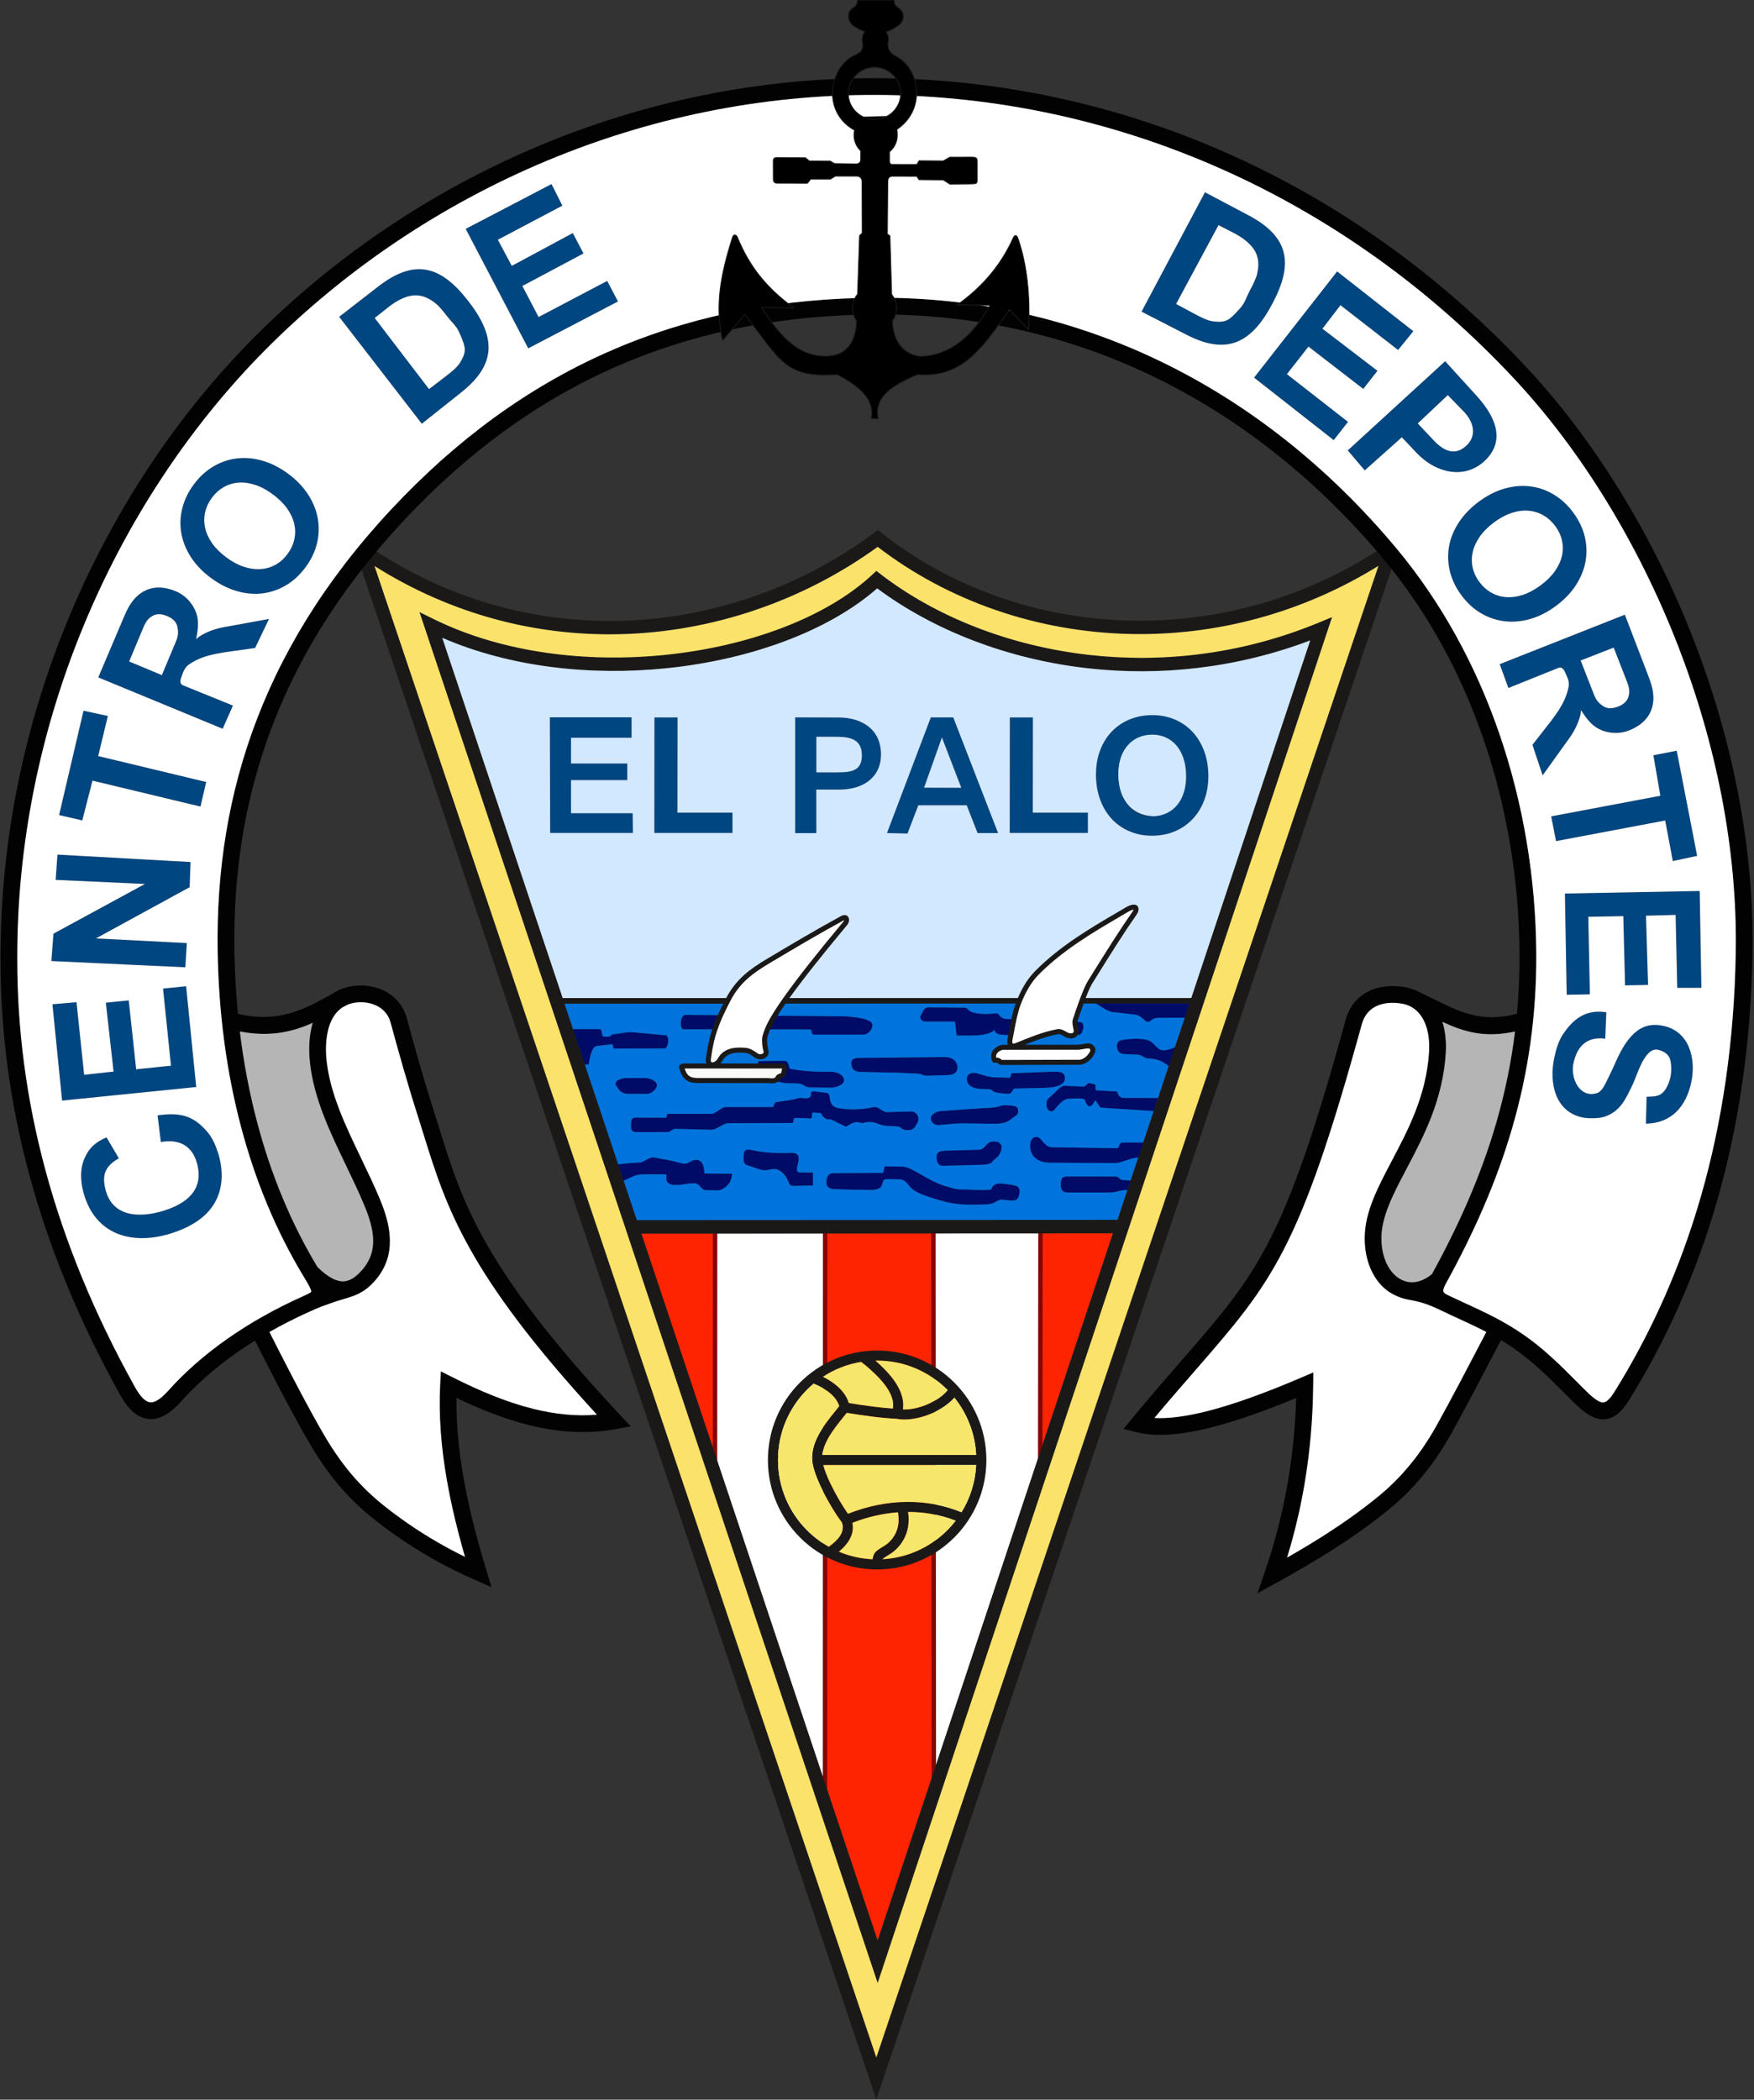<?xml version="1.0" encoding="UTF-8"?>
<svg xmlns="http://www.w3.org/2000/svg" xmlns:xlink="http://www.w3.org/1999/xlink" width="443.5pt" height="530.7pt" viewBox="0 0 443.5 530.7" version="1.1">
<rect x="0" y="0" width="443.5" height="530.7" fill="#333333" stroke="none"/>
<defs>
<clipPath id="clip1">
  <path d="M 89 133 L 354 133 L 354 530.699 L 89 530.699 Z M 89 133 "/>
</clipPath>
<clipPath id="clip2">
  <path d="M 0 19 L 443.5 19 L 443.5 403 L 0 403 Z M 0 19 "/>
</clipPath>
</defs>
<g id="surface1">
<path style=" stroke:none;fill-rule:evenodd;fill:rgb(52.147%,1.961%,1.178%);fill-opacity:1;" d="M 181.371 311.762 L 181.355 369.523 L 180.227 367.555 L 180.242 311.762 Z M 181.371 311.762 "/>
<path style=" stroke:none;fill-rule:evenodd;fill:rgb(52.147%,1.961%,1.178%);fill-opacity:1;" d="M 209.199 311.453 L 209.164 453.02 L 208.035 453.02 L 208.07 311.453 Z M 209.199 311.453 "/>
<path style=" stroke:none;fill-rule:evenodd;fill:rgb(52.147%,1.961%,1.178%);fill-opacity:1;" d="M 236.582 311.68 L 236.684 450.059 L 235.555 450.059 L 235.453 311.68 Z M 236.582 311.68 "/>
<path style=" stroke:none;fill-rule:evenodd;fill:rgb(52.147%,1.961%,1.178%);fill-opacity:1;" d="M 263.652 311.137 L 263.586 369.43 L 262.457 369.43 L 262.523 311.137 Z M 263.652 311.137 "/>
<path style=" stroke:none;fill-rule:evenodd;fill:rgb(100%,14.11%,0.392%);fill-opacity:1;" d="M 235.453 311.734 L 209.199 311.754 L 209.164 452.422 C 213.414 465.129 217.664 477.82 221.91 490.504 C 226.453 476.844 231 463.168 235.555 449.484 Z M 235.453 311.734 "/>
<path style=" stroke:none;fill-rule:evenodd;fill:rgb(100%,14.11%,0.392%);fill-opacity:1;" d="M 263.652 311.723 L 263.59 365.254 C 267.852 352.465 272.109 339.672 276.371 326.879 L 281.422 311.715 Z M 263.652 311.723 "/>
<path style=" stroke:none;fill-rule:evenodd;fill:rgb(100%,14.11%,0.392%);fill-opacity:1;" d="M 180.227 365.852 L 180.242 311.762 L 162.156 311.77 L 167.047 326.402 C 171.438 339.551 175.832 352.703 180.227 365.852 Z M 180.227 365.852 "/>
<path style=" stroke:none;fill-rule:evenodd;fill:rgb(100%,100%,100%);fill-opacity:1;" d="M 181.371 311.762 L 181.355 369.23 C 190.25 395.855 199.145 422.469 208.035 449.051 L 208.07 311.754 Z M 181.371 311.762 "/>
<path style=" stroke:none;fill-rule:evenodd;fill:rgb(100%,100%,100%);fill-opacity:1;" d="M 236.582 311.734 L 236.68 446.098 C 245.262 420.309 253.855 394.488 262.457 368.656 L 262.523 311.723 Z M 236.582 311.734 "/>
<path style=" stroke:none;fill-rule:evenodd;fill:rgb(10.594%,9.813%,9.424%);fill-opacity:1;" d="M 219.043 345.254 L 219.043 345.258 L 217.734 344.227 C 214.215 344.801 210.938 346.105 208.07 347.988 C 209.672 348.773 210.957 349.652 211.957 350.578 C 213.352 351.867 214.207 353.254 214.621 354.617 C 216.703 354.949 218.738 355.254 220.668 355.504 C 222.438 355.727 224.152 355.906 225.781 356.008 C 225.797 355.852 225.812 355.695 225.82 355.539 C 225.852 355.07 225.84 354.617 225.758 354.188 C 225.461 352.605 224.594 351.086 223.426 349.617 C 222.215 348.102 220.656 346.641 219.043 345.254 Z M 221.363 343.902 C 222.832 345.199 224.238 346.57 225.41 348.035 C 226.824 349.801 227.875 351.691 228.262 353.719 C 228.387 354.379 228.402 355.031 228.363 355.688 C 228.352 355.871 228.336 356.055 228.316 356.238 C 230.203 356.336 232.469 355.824 234.574 354.914 C 236.602 354.035 238.445 352.797 239.617 351.359 L 239.512 351.254 C 234.98 346.715 228.711 343.898 221.789 343.898 C 221.645 343.898 221.504 343.902 221.363 343.902 Z M 205.73 349.723 C 205.152 350.211 204.594 350.719 204.062 351.254 C 199.523 355.797 196.719 362.078 196.719 369.016 C 196.719 375.961 199.523 382.238 204.062 386.781 C 205.688 388.41 207.535 389.812 209.555 390.949 C 210.66 390.16 211.707 389.246 212.379 388.227 C 213.047 387.215 213.336 386.059 212.871 384.789 C 211.461 382.965 209.398 379.609 207.809 376.34 C 206.504 373.652 205.496 370.973 205.363 369.113 L 205.363 369.109 C 205.262 367.586 205.523 366.113 206.055 364.672 C 206.566 363.281 207.328 361.922 208.246 360.559 C 209.363 358.898 210.746 357.203 212.203 355.41 C 211.922 354.438 211.293 353.422 210.234 352.441 C 209.18 351.465 207.703 350.535 205.73 349.723 Z M 202.258 349.461 C 207.258 344.449 214.164 341.348 221.789 341.348 C 229.41 341.348 236.316 344.449 241.316 349.461 C 246.316 354.465 249.406 361.379 249.406 369.016 C 249.406 376.652 246.316 383.566 241.316 388.574 C 236.316 393.59 229.41 396.684 221.789 396.684 C 214.164 396.684 207.258 393.59 202.258 388.574 C 197.258 383.566 194.168 376.652 194.168 369.016 C 194.168 361.379 197.258 354.465 202.258 349.461 Z M 212.109 392.195 C 214.75 393.301 217.617 393.969 220.625 394.105 C 220.648 393.945 220.68 393.785 220.715 393.633 C 220.852 393.055 221.09 392.508 221.48 392.152 C 221.98 391.703 222.656 391.285 223.637 390.684 L 223.641 390.676 L 223.723 390.629 C 224.324 390.258 224.973 389.703 225.551 388.973 C 226.039 388.359 226.473 387.613 226.781 386.746 C 227.043 385.996 227.203 385.129 227.215 384.18 C 227.223 383.57 227.172 382.926 227.051 382.246 C 223.145 382.527 219.258 383.441 215.539 384.895 C 215.895 386.645 215.422 388.223 214.504 389.621 C 213.871 390.586 213.027 391.438 212.109 392.195 Z M 223.188 394.094 C 229.555 393.742 235.285 391.016 239.512 386.781 C 240.27 386.023 240.98 385.215 241.637 384.363 C 237.754 382.855 233.688 382.152 229.613 382.152 C 229.719 382.863 229.766 383.551 229.754 384.215 C 229.738 385.465 229.531 386.605 229.18 387.594 C 228.777 388.734 228.199 389.723 227.543 390.547 C 226.766 391.531 225.879 392.285 225.051 392.797 L 225.047 392.801 L 224.965 392.848 C 224.102 393.379 223.508 393.746 223.188 394.039 C 223.16 394.062 223.172 394.07 223.188 394.094 Z M 243.121 382.219 C 245.277 378.723 246.605 374.652 246.824 370.297 L 208.148 370.297 C 208.512 371.695 209.23 373.441 210.102 375.23 C 211.453 378.012 213.137 380.824 214.414 382.609 C 219.156 380.723 224.176 379.672 229.199 379.613 C 233.918 379.559 238.637 380.383 243.121 382.219 Z M 246.824 367.754 C 246.555 362.281 244.535 357.27 241.32 353.27 C 239.875 354.898 237.809 356.277 235.582 357.242 C 232.602 358.535 229.277 359.117 226.711 358.602 C 224.707 358.52 222.574 358.309 220.348 358.023 C 218.309 357.762 216.223 357.445 214.102 357.109 C 212.727 358.797 211.43 360.398 210.359 361.984 C 209.543 363.191 208.879 364.379 208.445 365.551 C 208.176 366.281 207.996 367.016 207.922 367.754 Z M 246.824 367.754 "/>
<path style=" stroke:none;fill-rule:evenodd;fill:rgb(96.875%,90.234%,42.358%);fill-opacity:1;" d="M 220.348 358.023 C 218.309 357.762 216.223 357.445 214.102 357.109 C 212.727 358.797 211.43 360.398 210.359 361.984 C 209.543 363.191 208.879 364.379 208.445 365.551 C 208.176 366.281 207.996 367.016 207.922 367.754 L 246.824 367.754 C 246.555 362.281 244.535 357.27 241.32 353.27 C 239.875 354.898 237.809 356.277 235.582 357.246 C 232.602 358.535 229.277 359.117 226.711 358.605 C 224.707 358.52 222.574 358.309 220.348 358.023 Z M 220.348 358.023 "/>
<path style=" stroke:none;fill-rule:evenodd;fill:rgb(96.875%,90.234%,42.358%);fill-opacity:1;" d="M 246.824 370.297 L 208.148 370.297 C 208.512 371.695 209.23 373.441 210.102 375.23 C 211.453 378.012 213.137 380.824 214.414 382.609 C 219.156 380.723 224.176 379.672 229.199 379.613 C 233.918 379.559 238.637 380.383 243.121 382.219 C 245.277 378.723 246.605 374.652 246.824 370.297 Z M 246.824 370.297 "/>
<path style=" stroke:none;fill-rule:evenodd;fill:rgb(96.875%,90.234%,42.358%);fill-opacity:1;" d="M 212.871 384.789 C 211.461 382.965 209.398 379.609 207.809 376.34 C 206.504 373.652 205.496 370.973 205.363 369.113 L 205.363 369.109 C 205.262 367.586 205.523 366.113 206.055 364.672 C 206.566 363.281 207.328 361.922 208.246 360.559 C 209.363 358.898 210.746 357.203 212.203 355.41 C 211.922 354.438 211.293 353.422 210.234 352.441 C 209.18 351.465 207.703 350.535 205.73 349.723 C 205.152 350.211 204.594 350.719 204.062 351.254 C 199.523 355.797 196.719 362.078 196.719 369.016 C 196.719 375.961 199.523 382.238 204.062 386.781 C 205.688 388.41 207.535 389.812 209.555 390.945 C 210.66 390.16 211.707 389.246 212.379 388.227 C 213.047 387.215 213.336 386.059 212.871 384.789 Z M 212.871 384.789 "/>
<path style=" stroke:none;fill-rule:evenodd;fill:rgb(96.875%,90.234%,42.358%);fill-opacity:1;" d="M 215.539 384.895 C 215.895 386.645 215.422 388.223 214.504 389.621 C 213.871 390.586 213.027 391.438 212.109 392.195 C 214.75 393.301 217.617 393.969 220.625 394.105 L 220.715 393.633 C 220.852 393.055 221.09 392.508 221.48 392.152 C 221.98 391.703 222.656 391.285 223.637 390.684 L 223.641 390.676 L 223.723 390.629 C 224.324 390.258 224.973 389.703 225.551 388.973 C 226.039 388.359 226.473 387.613 226.781 386.746 C 227.043 385.996 227.203 385.133 227.215 384.18 C 227.223 383.57 227.172 382.926 227.051 382.246 C 223.145 382.527 219.258 383.441 215.539 384.895 Z M 215.539 384.895 "/>
<path style=" stroke:none;fill-rule:evenodd;fill:rgb(96.875%,90.234%,42.358%);fill-opacity:1;" d="M 229.18 387.594 C 228.777 388.734 228.199 389.723 227.543 390.547 C 226.766 391.531 225.879 392.285 225.051 392.797 L 225.047 392.801 L 224.965 392.848 C 224.102 393.379 223.508 393.746 223.188 394.035 C 223.16 394.059 223.172 394.07 223.188 394.094 C 229.555 393.742 235.285 391.016 239.512 386.781 C 240.27 386.023 240.98 385.215 241.637 384.363 C 237.754 382.855 233.688 382.152 229.613 382.152 C 229.719 382.863 229.762 383.551 229.754 384.215 C 229.738 385.465 229.531 386.602 229.18 387.594 Z M 229.18 387.594 "/>
<path style=" stroke:none;fill-rule:evenodd;fill:rgb(96.875%,90.234%,42.358%);fill-opacity:1;" d="M 214.621 354.617 C 216.703 354.949 218.738 355.254 220.668 355.504 C 222.438 355.727 224.152 355.906 225.781 356.008 L 225.82 355.539 C 225.852 355.07 225.84 354.617 225.758 354.188 C 225.461 352.605 224.594 351.086 223.426 349.617 C 222.215 348.102 220.656 346.641 219.043 345.258 L 217.734 344.227 C 214.215 344.801 210.938 346.105 208.07 347.988 C 209.672 348.773 210.957 349.652 211.957 350.578 C 213.352 351.867 214.207 353.254 214.621 354.617 Z M 214.621 354.617 "/>
<path style=" stroke:none;fill-rule:evenodd;fill:rgb(96.875%,90.234%,42.358%);fill-opacity:1;" d="M 225.41 348.035 C 226.824 349.801 227.875 351.691 228.262 353.719 C 228.387 354.379 228.402 355.031 228.363 355.688 L 228.316 356.238 C 230.203 356.336 232.469 355.824 234.574 354.914 C 236.602 354.035 238.445 352.797 239.617 351.359 L 239.512 351.254 C 234.98 346.715 228.711 343.898 221.789 343.898 L 221.363 343.902 C 222.832 345.199 224.238 346.57 225.41 348.035 Z M 225.41 348.035 "/>
<path style=" stroke:none;fill-rule:evenodd;fill:rgb(10.594%,9.813%,9.424%);fill-opacity:1;" d="M 222.73 145.172 C 236.488 155.746 255.078 163.277 275.617 165.555 C 294.023 167.594 313.977 165.402 333.398 157.391 L 336.816 155.98 L 335.648 159.492 C 317.023 215.516 298.305 271.73 279.586 327.941 C 260.867 384.152 242.148 440.367 223.523 496.391 L 221.918 501.215 L 220.305 496.398 C 201.492 440.215 182.66 383.848 163.828 327.477 C 145 271.109 126.168 214.738 107.355 158.555 L 106.066 154.711 L 109.707 156.496 C 127.051 165.023 148.301 167.555 168.191 165.523 L 168.199 165.523 C 189.387 163.363 208.961 156.031 220.539 145.27 L 221.586 144.289 Z M 142.273 252.262 L 301.219 252.246 C 311.262 222.09 321.289 191.949 331.289 161.867 C 312.383 169.012 293.105 170.906 275.246 168.93 C 254.641 166.645 235.902 159.199 221.789 148.711 C 209.578 159.445 189.809 166.727 168.535 168.898 C 149.422 170.852 129.043 168.684 111.816 161.203 C 121.965 191.512 132.117 221.879 142.273 252.262 Z M 300.75 253.633 L 142.754 253.695 C 148.844 271.922 154.934 290.148 161.027 308.383 L 282.551 308.324 C 288.625 290.078 294.68 271.863 300.75 253.633 Z M 281.422 311.715 L 162.156 311.77 L 167.047 326.402 C 185.34 381.16 203.633 435.918 221.91 490.504 C 240.004 436.082 258.188 381.477 276.371 326.879 Z M 281.422 311.715 "/>
<path style=" stroke:none;fill-rule:evenodd;fill:rgb(0%,4.315%,40.381%);fill-opacity:1;" d="M 158.371 272.469 L 163.066 272.469 C 164.18 272.48 165.562 273.008 166.074 273.922 C 166.414 274.91 164.887 276.477 163.574 276.492 L 158.914 276.473 C 157.062 276.465 156.555 275.609 155.801 274.371 C 155.047 273.133 157.293 272.496 158.371 272.469 Z M 158.371 272.469 "/>
<path style=" stroke:none;fill-rule:evenodd;fill:rgb(0%,4.315%,40.381%);fill-opacity:1;" d="M 173.176 256.52 L 212.551 256.859 C 214.113 256.844 215.414 257.02 216.863 257.195 C 218.562 257.508 220.676 258.008 220.613 259.145 C 220.539 260.383 219.414 261.469 218.328 261.508 L 206.047 261.508 C 204.734 261.609 205.652 260.227 204.75 260.195 C 194.102 260.195 183.301 260.156 172.652 260.156 C 172.039 259.602 172.184 259.008 172.164 258.414 C 172.145 257.758 172.414 256.727 173.176 256.52 Z M 173.176 256.52 "/>
<path style=" stroke:none;fill-rule:evenodd;fill:rgb(0%,4.315%,40.381%);fill-opacity:1;" d="M 234.551 254.605 C 233.574 254.691 233.246 255.973 232.75 256.781 C 232.344 257.434 233.332 258.234 233.863 258.203 C 236.391 258.203 238.922 258.203 241.449 258.203 C 241.598 259.379 241.75 260.555 241.898 261.73 C 243.75 261.73 243.801 261.73 245.648 261.73 C 247.035 261.73 250.301 261.617 251.5 260.266 C 251.473 263.016 259.512 260.594 272.762 261.547 C 273.512 261.605 273.816 260.387 273.922 259.816 C 274.02 259.312 273.91 258.406 273.172 258.316 C 267.074 258.016 260.785 257.867 254.688 257.566 C 252.656 257.574 252.766 256.051 251.949 256.141 C 250.926 256.191 250.348 256.242 249.324 256.297 C 243.777 256.129 245.469 254.785 243.773 254.68 Z M 234.551 254.605 "/>
<path style=" stroke:none;fill-rule:evenodd;fill:rgb(0%,4.315%,40.381%);fill-opacity:1;" d="M 217.492 267.391 C 215.758 267.363 215.129 267.836 215.242 268.93 C 215.371 270.172 215.957 270.773 217.23 270.922 L 227.242 271.141 C 228.844 271.215 230.441 271.297 232.043 271.367 C 232.941 271.391 233.395 271.941 234.52 271.891 L 239.691 271.742 C 241.449 271.629 242.184 270.871 242.094 269.641 C 241.961 267.855 240.414 267.121 238.719 267.172 Z M 217.492 267.391 "/>
<path style=" stroke:none;fill-rule:evenodd;fill:rgb(0%,4.315%,40.381%);fill-opacity:1;" d="M 191.711 268.199 C 191.66 269.535 191.609 270.871 191.559 272.215 C 193.473 272.648 195.387 273.09 197.297 273.523 C 198.648 273.934 200.223 273.746 201.688 273.859 C 203.223 273.887 203.41 274.773 204.684 274.84 C 206.348 274.859 208.047 274.887 209.711 274.91 C 211.25 275.012 213.348 274.172 213.422 273.184 C 213.484 271.785 211.785 270.723 209.336 270.898 C 206.234 270.941 203.137 270.742 200.035 270.184 C 199.137 270.172 199.809 268.215 198.348 268.121 C 196.137 268.148 193.922 268.172 191.711 268.199 Z M 191.711 268.199 "/>
<path style=" stroke:none;fill-rule:evenodd;fill:rgb(0%,4.315%,40.381%);fill-opacity:1;" d="M 247.062 271.309 C 247.922 271.547 248.785 271.785 249.648 272.023 C 251.5 272.523 253.422 272.234 255.312 272.434 C 255.5 272.023 255.609 271.684 255.797 271.273 L 265.699 270.898 C 267.891 270.812 269.395 270.863 269.262 272.699 C 269.148 274.199 267.035 274.91 264.348 274.949 C 261.547 275.047 259.387 275.035 256.586 275.133 C 255.887 275.16 256.148 276.656 254.484 276.449 C 253.438 276.316 251.445 276.297 251 275.699 C 250.676 275.266 250.109 275.297 249.348 275.285 C 247.543 275.254 244.91 275.246 244.473 273.07 C 244.324 271.473 245.562 270.883 247.062 271.309 Z M 247.062 271.309 "/>
<path style=" stroke:none;fill-rule:evenodd;fill:rgb(0%,4.315%,40.381%);fill-opacity:1;" d="M 237.738 280.836 C 236.766 280.969 234.871 281.746 235.488 283.27 C 235.766 284.008 236.621 284.465 237.438 284.355 C 239.613 284.219 241.715 283.879 243.965 283.945 C 246.078 283.969 248.188 283.996 250.301 284.02 C 252.176 284.07 254.273 284.133 255.703 282.82 C 256.348 282.227 257.48 281.945 257.465 280.945 C 257.438 279.32 256.27 279.516 254.652 279.367 C 252.633 279.184 253.477 279.992 248.613 280.086 C 244.988 280.336 241.363 280.586 237.738 280.836 Z M 237.738 280.836 "/>
<path style=" stroke:none;fill-rule:evenodd;fill:rgb(0%,4.315%,40.381%);fill-opacity:1;" d="M 287.785 292.59 C 285.773 292.59 283.793 293.922 281.934 293.961 L 265.508 293.883 C 263.039 293.871 260.648 292.82 260.48 289.836 C 260.336 287.234 262.27 286.836 263.184 287.961 C 264.141 289.137 264.781 289.965 266.031 289.98 L 282.008 290.211 C 283.426 290.41 282.539 288.801 283.957 288.781 L 289.055 288.781 "/>
<path style=" stroke:none;fill-rule:evenodd;fill:rgb(0%,4.315%,40.381%);fill-opacity:1;" d="M 160.449 282.477 C 159.438 282.664 159.59 283.594 159.547 284.273 C 159.473 285.504 159.727 286.152 160.898 286.152 L 168.867 286.133 C 169.641 286.105 170.004 285.277 170.797 285.324 C 174.098 285.379 176.535 285.504 179.836 285.551 C 181.285 285.551 182.773 283.938 184.148 283.898 L 200.234 283.844 C 200.93 283.84 200.344 282.559 201.098 282.551 C 202.375 282.602 203.648 282.652 204.922 282.699 C 205.672 282.742 205 281.195 205.598 281.199 C 206.273 281.254 206.949 281.301 207.625 281.352 C 207.824 282.098 208.316 282.504 208.973 282.852 C 209.422 283.09 209.805 282.727 210.25 283.004 C 211.473 283.602 212.699 284.199 213.926 284.801 C 217.086 282.699 217.121 284.113 218.426 283.789 C 220.285 283.324 221.25 283.77 222.812 284.312 C 224.504 284.898 227.137 284.379 227.727 285.023 C 228.215 285.512 228.906 285.691 229.75 285.645 C 231.324 285.555 231.398 284.641 232 283.715 C 232.688 282.652 231.852 280.66 229.977 280.938 L 224.352 281.09 C 223.277 281.223 222.098 279.539 220.902 279.812 C 218.129 280.445 215.246 280.605 212.125 280.113 C 210.598 279.871 209.938 279.004 209.801 277.41 C 209.762 276.941 209.676 276.387 209.051 276.215 C 207.949 276.09 206.852 275.965 205.75 275.84 C 204.762 275.738 205.199 276.688 204.926 277.113 C 204.215 278.129 202.637 277.223 201.777 277.562 C 200.051 278.148 198.176 278.215 196.375 278.535 C 195.438 278.723 195.965 279.738 195.25 279.812 L 183.477 279.812 C 182.062 279.926 181.102 281.535 179.801 281.535 L 168.926 281.535 C 168.434 281.598 168.707 282.41 168.402 282.512 Z M 160.449 282.477 "/>
<path style=" stroke:none;fill-rule:evenodd;fill:rgb(0%,4.315%,40.381%);fill-opacity:1;" d="M 189.809 290.641 C 187.91 290.227 188.066 291.492 188.012 292.664 C 187.918 294.59 188.871 294.43 190.184 294.914 C 191.773 295.504 193.008 296.02 194.387 295.664 C 195.746 295.312 196.766 295.402 197.836 296.414 C 198.965 297.484 199.16 298.355 199.559 299.188 C 199.914 299.926 200.969 299.73 201.809 299.715 L 205.559 299.641 L 205.559 296.379 L 202.262 296.34 C 200.797 296.324 201.891 294.281 201.961 292.965 C 202.047 291.367 200.629 291.344 199.637 291.391 C 196.422 291.531 193.32 291.398 189.809 290.641 Z M 189.809 290.641 "/>
<path style=" stroke:none;fill-rule:evenodd;fill:rgb(0%,4.315%,40.381%);fill-opacity:1;" d="M 210.586 296.527 C 209.645 296.586 209.031 297.195 208.938 298.703 C 208.938 300.34 210.008 300.547 211.316 300.578 C 213.555 300.633 215.812 300.73 218.051 300.727 C 220.211 300.723 221.887 301.023 222.773 299.938 C 223.273 299.328 222.945 298.051 224.16 298.027 C 225.324 298.004 226.488 298.078 227.648 298.102 C 228.738 298.203 229.293 299.012 230.125 299.977 C 231.207 301.23 233.098 301.926 234.773 302.488 C 237.379 303.363 240.141 304.211 243.102 304.402 C 245.297 304.547 247.273 304.504 249.473 304.402 C 251.723 304.352 252.176 303.066 253.336 303.238 C 254.289 303.266 255.051 303.438 256 303.465 C 257.051 303.391 257.461 303.051 257.727 301.852 C 258.145 299.73 256.871 299.594 255.102 299.379 C 253.387 299.172 251.273 298.562 250.602 300.688 C 247.898 300.914 245.246 300.648 242.539 300.613 C 241.5 300.602 240.43 300.156 239.426 299.902 C 235.105 298.809 230.926 295.129 228.398 294.879 L 223.676 294.801 C 223.551 295.352 223.426 295.902 223.301 296.453 Z M 210.586 296.527 "/>
<path style=" stroke:none;fill-rule:evenodd;fill:rgb(0%,4.315%,40.381%);fill-opacity:1;" d="M 239.348 290.824 C 237.781 290.84 236.758 291.113 236.797 292.551 C 236.848 294.176 237.469 294.836 239.125 294.648 L 247.973 294.426 C 250.211 294.367 250.613 294.066 251.199 293.301 C 251.688 292.66 252.68 292.613 253.223 290.449 C 253.586 289.004 252.211 288.285 250.672 288.574 C 249.285 288.84 249.148 290.477 247.523 290.602 Z M 239.348 290.824 "/>
<path style=" stroke:none;fill-rule:evenodd;fill:rgb(0%,4.315%,40.381%);fill-opacity:1;" d="M 286.672 256.422 C 287.797 256.484 288.547 257.035 289.145 257.621 C 289.695 258.16 290.238 258.555 290.832 258.055 C 291.41 257.566 291.969 257.289 292.82 257.246 L 299.547 257.242 L 300.75 253.633 L 277.031 253.641 C 278.762 254.477 280.023 255.848 281.91 255.859 Z M 286.672 256.422 "/>
<path style=" stroke:none;fill-rule:evenodd;fill:rgb(0%,4.315%,40.381%);fill-opacity:1;" d="M 289.992 262.816 C 287.988 262.379 285.988 262.551 283.953 262.816 C 282.828 262.965 282.312 263.605 282.418 264.539 C 282.543 265.672 282.961 266.281 284.18 266.414 L 287.629 266.562 C 288.965 266.645 289.105 267.504 290.48 267.539 C 292.617 267.598 294.105 268.297 295.48 269.469 L 297.07 264.695 C 295.332 265.445 293.715 265.977 292.504 264.688 C 291.777 263.914 291.027 263.047 289.992 262.812 Z M 289.992 262.816 "/>
<path style=" stroke:none;fill-rule:evenodd;fill:rgb(0%,4.315%,40.381%);fill-opacity:1;" d="M 282.105 297.371 L 269.824 297.352 C 268.68 297.352 268.27 297.762 268.211 299.301 C 268.16 300.672 268.695 301.402 269.938 301.402 L 280.738 301.402 C 282.223 301.414 282.941 300.797 285.062 300.773 L 285.859 298.383 L 283.926 298.254 C 283.25 298.309 282.844 297.312 282.105 297.371 Z M 282.105 297.371 "/>
<path style=" stroke:none;fill-rule:evenodd;fill:rgb(0%,4.315%,40.381%);fill-opacity:1;" d="M 178.133 296.609 C 178.031 295.961 178.039 295.117 177.797 294.508 C 177.25 293.133 176.172 292.895 174.945 293.422 C 174.32 293.688 173.621 294.297 172.656 294.094 C 171.531 293.797 170.973 293.684 169.844 293.383 C 168.172 293.086 167.172 292.855 165.496 292.559 C 164 292.324 162.828 293.906 161.594 293.836 C 159.555 293.91 157.945 294.105 156.316 294.285 L 157.695 298.422 C 158.469 298.047 159.094 297.809 159.871 297.434 C 160.781 296.949 161.883 296.801 163.395 296.797 C 165.094 296.789 166.797 296.836 168.496 296.836 C 168.508 297.531 168.305 298.504 168.871 298.934 C 169.719 299.586 170.352 299.504 171.422 299.496 C 172.867 299.48 173.262 299.074 175.695 299.086 C 176.84 299.09 177.289 300.781 178.395 300.809 L 181.621 300.883 C 182.797 300.781 183.797 299.82 184.359 299.086 C 184.855 298.43 184.996 297.461 185.145 296.684 C 182.797 296.605 180.484 296.684 178.133 296.609 Z M 178.133 296.609 "/>
<path style=" stroke:none;fill-rule:evenodd;fill:rgb(0%,4.315%,40.381%);fill-opacity:1;" d="M 155.375 265.031 L 168.273 264.992 C 169.012 264.305 169.262 262.379 168.535 261.695 L 160.438 260.941 C 158.301 260.73 156.609 261.344 155.035 261.395 C 154.387 261.398 154.926 262.23 152.645 261.992 C 151.957 261.93 152.426 260.031 151.586 260.117 L 144.898 260.121 L 147.875 269.039 L 148.867 269.047 C 149.219 266.586 149.762 264.754 150.762 264.395 L 154.586 263.941 C 155.18 263.781 154.797 265.047 155.375 265.031 Z M 155.375 265.031 "/>
<path style=" stroke:none;fill-rule:evenodd;fill:rgb(0%,4.315%,40.381%);fill-opacity:1;" d="M 282.008 290.211 L 266.031 289.98 C 264.781 289.965 264.141 289.137 263.184 287.961 C 262.27 286.836 260.336 287.234 260.48 289.836 C 260.648 292.82 263.039 293.871 265.508 293.883 L 281.934 293.961 C 283.793 293.922 285.773 292.59 287.785 292.59 L 289.055 288.781 L 283.957 288.781 C 282.539 288.801 283.426 290.41 282.008 290.211 Z M 282.008 290.211 "/>
<path style=" stroke:none;fill-rule:evenodd;fill:rgb(0%,4.315%,40.381%);fill-opacity:1;" d="M 270.066 277.723 C 272.262 277.648 274.23 277.367 274.418 278.246 C 274.738 279.77 275.941 280.234 276.684 278.453 C 277.098 277.469 277.742 279.898 278.465 279.973 C 282.816 280.273 287.348 280.527 291.699 280.828 L 292.801 277.512 L 284.242 277.496 C 282.629 277.492 282.773 276.172 282.367 275.883 L 277.156 275.566 C 276.797 275.504 277.227 274.102 276.809 274.047 C 276.223 273.969 276.043 273.871 275.469 273.746 C 274.898 273.672 274.555 274.629 274.043 274.645 L 269.168 274.422 C 268.168 274.32 266.715 276.32 265.492 277.273 C 264.738 277.859 264.566 278.402 264.59 279.148 C 264.648 280.914 266.016 281.359 266.746 280.367 C 267.598 279.215 268.973 277.773 270.066 277.723 Z M 270.066 277.723 "/>
<path style=" stroke:none;fill-rule:evenodd;fill:rgb(0%,45.483%,86.327%);fill-opacity:1;" d="M 265.492 277.273 C 266.715 276.32 268.168 274.32 269.168 274.422 L 274.043 274.645 C 274.555 274.629 274.898 273.672 275.469 273.746 C 276.043 273.871 276.223 273.969 276.809 274.047 C 277.227 274.102 276.797 275.504 277.156 275.566 L 282.367 275.883 C 282.773 276.172 282.629 277.492 284.242 277.496 L 292.801 277.512 L 295.48 269.469 C 294.105 268.297 292.617 267.598 290.48 267.539 C 289.105 267.504 288.965 266.645 287.629 266.562 L 284.18 266.414 C 282.961 266.281 282.543 265.672 282.418 264.539 C 282.312 263.605 282.828 262.965 283.953 262.816 C 285.988 262.551 287.988 262.379 289.992 262.816 C 291.027 263.047 291.777 263.914 292.504 264.688 C 293.715 265.977 295.332 265.445 297.07 264.695 L 299.547 257.242 L 292.82 257.246 C 291.969 257.289 291.41 257.566 290.832 258.055 C 290.238 258.559 289.695 258.16 289.145 257.621 C 288.547 257.035 287.797 256.484 286.672 256.422 L 281.91 255.859 C 280.023 255.852 278.762 254.48 277.031 253.641 L 142.754 253.695 L 144.898 260.121 L 151.586 260.121 C 152.426 260.031 151.957 261.934 152.645 261.996 C 154.926 262.23 154.387 261.398 155.035 261.395 C 156.609 261.344 158.301 260.73 160.438 260.945 L 168.535 261.695 C 169.262 262.383 169.012 264.309 168.273 264.996 L 155.375 265.031 C 154.797 265.047 155.18 263.781 154.586 263.945 L 150.762 264.395 C 149.762 264.754 149.219 266.586 148.867 269.047 L 147.879 269.039 L 156.316 294.285 C 157.945 294.105 159.555 293.91 161.594 293.836 C 162.828 293.906 164 292.324 165.496 292.559 C 167.172 292.859 168.172 293.086 169.844 293.383 C 170.973 293.684 171.531 293.797 172.656 294.094 C 173.621 294.297 174.32 293.688 174.945 293.422 C 176.172 292.895 177.25 293.133 177.797 294.508 C 178.039 295.121 178.031 295.961 178.133 296.609 C 180.484 296.684 182.797 296.609 185.145 296.684 C 184.996 297.461 184.855 298.43 184.359 299.086 C 183.797 299.824 182.797 300.785 181.621 300.883 L 178.395 300.809 C 177.289 300.781 176.84 299.09 175.695 299.086 C 173.262 299.074 172.867 299.484 171.422 299.496 C 170.352 299.504 169.719 299.586 168.871 298.934 C 168.305 298.504 168.508 297.531 168.496 296.836 C 166.797 296.836 165.094 296.789 163.395 296.797 C 161.883 296.801 160.781 296.953 159.871 297.434 C 159.094 297.809 158.469 298.047 157.695 298.422 L 161.027 308.383 L 282.551 308.324 L 285.062 300.773 C 282.941 300.801 282.223 301.414 280.738 301.402 L 269.938 301.402 C 268.695 301.402 268.16 300.672 268.211 299.305 C 268.27 297.762 268.68 297.352 269.824 297.352 L 282.105 297.371 C 282.844 297.312 283.25 298.312 283.926 298.254 L 285.859 298.383 L 287.785 292.59 C 285.773 292.59 283.793 293.922 281.934 293.961 L 265.508 293.883 C 263.039 293.871 260.648 292.824 260.48 289.836 C 260.336 287.234 262.27 286.836 263.184 287.961 C 264.141 289.137 264.781 289.965 266.031 289.98 L 282.008 290.211 C 283.426 290.41 282.539 288.801 283.957 288.781 L 289.055 288.781 L 291.699 280.828 C 287.348 280.527 282.816 280.273 278.465 279.973 C 277.742 279.898 277.098 277.473 276.684 278.453 C 275.941 280.234 274.738 279.77 274.418 278.254 C 274.23 277.371 272.262 277.648 270.066 277.723 C 268.973 277.773 267.598 279.215 266.746 280.367 C 266.016 281.359 264.648 280.914 264.59 279.148 C 264.566 278.402 264.738 277.859 265.492 277.273 Z M 209.051 276.215 C 209.676 276.387 209.762 276.941 209.801 277.41 C 209.938 279.004 210.598 279.871 212.125 280.113 C 215.246 280.605 218.129 280.445 220.902 279.812 C 222.098 279.539 223.277 281.223 224.352 281.09 L 229.977 280.938 C 231.852 280.66 232.688 282.652 232 283.715 C 231.398 284.641 231.324 285.555 229.75 285.645 C 228.906 285.691 228.215 285.512 227.727 285.023 C 227.137 284.379 224.504 284.898 222.812 284.312 C 221.25 283.77 220.285 283.324 218.426 283.789 C 217.121 284.113 217.086 282.699 213.926 284.801 L 210.25 283.004 C 209.805 282.727 209.422 283.09 208.973 282.852 C 208.316 282.504 207.824 282.098 207.625 281.352 L 205.598 281.199 C 205 281.195 205.672 282.742 204.922 282.699 L 201.098 282.551 C 200.344 282.559 200.93 283.84 200.234 283.844 L 184.148 283.898 C 182.773 283.938 181.285 285.551 179.836 285.551 C 176.535 285.504 174.098 285.379 170.797 285.324 C 170.004 285.277 169.641 286.105 168.867 286.133 L 160.898 286.152 C 159.727 286.152 159.473 285.504 159.547 284.273 C 159.59 283.594 159.438 282.664 160.449 282.477 L 168.402 282.512 C 168.707 282.41 168.434 281.598 168.926 281.535 L 179.801 281.535 C 181.102 281.535 182.062 279.926 183.477 279.812 L 195.25 279.812 C 195.965 279.738 195.438 278.723 196.375 278.535 C 198.176 278.215 200.051 278.148 201.777 277.562 C 202.637 277.223 204.215 278.129 204.926 277.113 C 205.199 276.688 204.762 275.738 205.75 275.84 Z M 244.473 273.07 C 244.324 271.473 245.562 270.883 247.062 271.309 L 249.648 272.023 C 251.5 272.523 253.422 272.234 255.312 272.434 C 255.5 272.023 255.609 271.684 255.797 271.273 L 265.699 270.898 C 267.891 270.812 269.395 270.863 269.262 272.699 C 269.148 274.199 267.035 274.91 264.348 274.949 C 261.547 275.047 259.387 275.035 256.586 275.133 C 255.887 275.16 256.148 276.656 254.484 276.449 C 253.438 276.316 251.445 276.297 251 275.699 C 250.676 275.266 250.109 275.297 249.348 275.285 C 247.543 275.254 244.91 275.246 244.473 273.07 Z M 213.422 273.184 C 213.348 274.172 211.25 275.012 209.711 274.91 L 204.684 274.84 C 203.41 274.773 203.223 273.887 201.688 273.859 C 200.223 273.746 198.648 273.934 197.297 273.523 L 191.559 272.215 L 191.711 268.199 L 198.348 268.121 C 199.809 268.215 199.137 270.172 200.035 270.184 C 203.137 270.742 206.234 270.941 209.336 270.898 C 211.785 270.723 213.484 271.785 213.422 273.184 Z M 163.066 272.469 C 164.18 272.48 165.562 273.008 166.074 273.922 C 166.414 274.91 164.887 276.477 163.574 276.492 L 158.914 276.473 C 157.062 276.465 156.555 275.609 155.801 274.371 C 155.047 273.133 157.293 272.496 158.371 272.469 Z M 227.242 271.141 L 217.23 270.922 C 215.957 270.773 215.371 270.172 215.242 268.93 C 215.129 267.836 215.758 267.363 217.492 267.391 L 238.719 267.172 C 240.414 267.121 241.961 267.855 242.094 269.641 C 242.184 270.871 241.449 271.629 239.691 271.742 L 234.52 271.891 C 233.395 271.941 232.941 271.391 232.043 271.367 Z M 236.797 292.551 C 236.758 291.113 237.781 290.84 239.348 290.824 L 247.523 290.602 C 249.148 290.477 249.285 288.84 250.672 288.574 C 252.211 288.285 253.586 289.004 253.223 290.449 C 252.68 292.613 251.688 292.66 251.199 293.301 C 250.613 294.066 250.211 294.367 247.973 294.426 L 239.125 294.648 C 237.469 294.836 236.848 294.176 236.797 292.551 Z M 235.488 283.27 C 234.871 281.746 236.766 280.969 237.738 280.836 L 248.613 280.086 C 253.477 279.992 252.633 279.184 254.652 279.367 C 256.27 279.516 257.438 279.32 257.465 280.945 C 257.48 281.945 256.348 282.227 255.703 282.82 C 254.273 284.133 252.176 284.07 250.301 284.02 L 243.965 283.945 C 241.715 283.879 239.613 284.219 237.438 284.355 C 236.621 284.465 235.766 284.008 235.488 283.27 Z M 208.938 298.703 C 209.031 297.195 209.645 296.586 210.586 296.527 L 223.301 296.453 L 223.676 294.801 L 228.398 294.879 C 230.926 295.129 235.105 298.809 239.426 299.902 C 240.43 300.156 241.5 300.602 242.539 300.613 C 245.246 300.648 247.898 300.914 250.602 300.688 C 251.273 298.562 253.387 299.172 255.102 299.379 C 256.871 299.594 258.145 299.73 257.727 301.852 C 257.461 303.051 257.051 303.391 256 303.465 C 255.051 303.438 254.289 303.266 253.336 303.238 C 252.176 303.066 251.723 304.352 249.473 304.402 C 247.273 304.504 245.297 304.547 243.102 304.402 C 240.141 304.211 237.379 303.363 234.773 302.488 C 233.098 301.926 231.207 301.23 230.125 299.977 C 229.293 299.012 228.738 298.203 227.648 298.102 C 226.488 298.078 225.324 298.004 224.16 298.027 C 222.945 298.051 223.273 299.328 222.773 299.938 C 221.887 301.023 220.211 300.723 218.051 300.727 C 215.812 300.73 213.555 300.633 211.316 300.578 C 210.008 300.547 208.938 300.34 208.938 298.703 Z M 188.012 292.664 C 188.066 291.492 187.91 290.227 189.809 290.641 C 193.32 291.398 196.422 291.531 199.637 291.391 C 200.629 291.344 202.047 291.367 201.961 292.965 C 201.891 294.281 200.797 296.324 202.262 296.34 L 205.559 296.379 L 205.559 299.641 L 201.809 299.715 C 200.969 299.73 199.914 299.926 199.559 299.188 C 199.16 298.355 198.965 297.484 197.836 296.414 C 196.766 295.402 195.746 295.312 194.387 295.664 C 193.008 296.02 191.773 295.504 190.184 294.914 C 188.871 294.43 187.918 294.59 188.012 292.664 Z M 233.863 258.203 C 233.332 258.234 232.344 257.434 232.75 256.781 C 233.246 255.973 233.574 254.691 234.551 254.605 L 243.773 254.68 C 245.469 254.785 243.777 256.129 249.324 256.297 C 250.348 256.242 250.926 256.191 251.949 256.141 C 252.766 256.051 252.656 257.57 254.688 257.566 C 260.785 257.867 267.074 258.016 273.172 258.316 C 273.91 258.406 274.02 259.312 273.922 259.816 C 273.816 260.387 273.512 261.605 272.762 261.547 C 259.512 260.594 251.473 263.016 251.5 260.266 C 250.301 261.617 247.035 261.73 245.648 261.73 L 241.898 261.73 L 241.449 258.203 Z M 204.75 260.195 C 194.102 260.195 183.301 260.156 172.652 260.156 C 172.039 259.602 172.184 259.008 172.164 258.414 C 172.145 257.758 172.414 256.727 173.176 256.52 L 212.551 256.859 C 214.113 256.844 215.414 257.02 216.863 257.195 C 218.562 257.508 220.676 258.008 220.613 259.145 C 220.539 260.383 219.414 261.469 218.328 261.508 L 206.047 261.508 C 204.734 261.609 205.652 260.227 204.75 260.195 Z M 204.75 260.195 "/>
<path style=" stroke:none;fill-rule:evenodd;fill:rgb(10.594%,9.813%,9.424%);fill-opacity:1;" d="M 178.516 267.336 C 178.898 264.484 179.375 262.246 180.156 259.961 C 180.934 257.664 182.012 255.328 183.59 252.297 C 184.895 249.797 186.477 247.91 188.223 246.359 C 189.953 244.82 191.836 243.617 193.75 242.465 L 194.254 242.164 C 200.117 238.672 206.16 235.07 212.414 231.672 C 212.98 231.312 213.449 231.223 213.812 231.301 L 213.812 231.305 C 214.082 231.363 214.289 231.508 214.438 231.703 C 214.57 231.883 214.648 232.102 214.676 232.34 C 214.727 232.801 214.57 233.359 214.223 233.777 C 207.176 242.215 202.551 248.145 199.543 252.355 C 196.555 256.547 195.168 259.02 194.582 260.578 L 194.555 260.645 C 194.176 261.652 193.883 262.422 193.973 263.238 L 193.973 263.254 L 193.977 263.281 C 193.988 264.016 194.105 264.754 194.297 265.492 C 194.434 266.023 194.32 266.504 194.047 266.883 C 193.906 267.078 193.727 267.242 193.516 267.379 C 193.316 267.508 193.086 267.605 192.852 267.664 C 192.207 267.828 191.453 267.738 190.832 267.297 C 190.383 266.973 189.961 266.684 189.555 266.477 C 189.172 266.277 188.785 266.145 188.375 266.109 C 186.934 265.98 185.719 266.047 184.746 266.379 C 183.824 266.695 183.113 267.258 182.625 268.141 C 182.172 268.973 181.414 269.527 180.688 269.715 C 180.344 269.805 179.996 269.816 179.684 269.738 C 179.344 269.652 179.043 269.469 178.824 269.176 C 178.516 268.766 178.371 268.156 178.516 267.328 L 178.52 267.336 Z M 181.094 260.277 C 180.332 262.508 179.867 264.695 179.496 267.48 L 179.492 267.504 C 179.402 268.027 179.461 268.379 179.613 268.586 C 179.691 268.684 179.797 268.746 179.918 268.777 C 180.07 268.816 180.25 268.809 180.441 268.758 C 180.926 268.633 181.438 268.254 181.758 267.664 C 182.371 266.551 183.266 265.84 184.426 265.441 C 185.539 265.062 186.887 264.98 188.461 265.121 C 189.008 265.172 189.508 265.34 190.004 265.594 C 190.477 265.84 190.93 266.145 191.402 266.484 C 191.773 266.754 192.223 266.801 192.605 266.703 C 192.746 266.672 192.875 266.613 192.984 266.547 C 193.086 266.48 193.176 266.398 193.238 266.309 C 193.348 266.156 193.395 265.965 193.336 265.738 L 193.34 265.734 C 193.133 264.938 193.004 264.133 192.988 263.328 C 192.879 262.285 193.203 261.422 193.629 260.297 L 193.656 260.227 C 194.27 258.602 195.691 256.051 198.738 251.785 C 201.762 247.547 206.402 241.594 213.461 233.141 C 213.637 232.934 213.715 232.664 213.691 232.445 C 213.684 232.383 213.668 232.336 213.645 232.297 C 213.633 232.285 213.621 232.273 213.602 232.27 C 213.477 232.242 213.266 232.305 212.945 232.508 L 212.918 232.523 C 206.684 235.91 200.633 239.516 194.762 243.012 L 194.262 243.312 C 192.391 244.441 190.555 245.613 188.879 247.102 C 187.219 248.578 185.711 250.371 184.469 252.754 C 182.91 255.754 181.852 258.047 181.094 260.273 Z M 181.094 260.277 "/>
<path style=" stroke:none;fill-rule:evenodd;fill:rgb(10.594%,9.813%,9.424%);fill-opacity:1;" d="M 172.738 269.824 C 173.016 270.785 173.34 271.504 173.836 271.977 C 174.355 272.469 175.102 272.723 176.242 272.754 L 194.23 272.77 L 194.27 272.77 L 194.309 272.773 C 194.953 272.879 195.453 272.867 195.812 272.754 C 196.098 272.66 196.285 272.496 196.375 272.262 L 196.387 272.23 L 196.406 272.195 C 196.594 271.863 196.906 271.754 197.246 271.637 C 197.477 271.555 197.734 271.465 197.789 271.285 C 197.891 270.941 198.031 270.344 198.008 269.926 C 198.004 269.871 198 269.82 197.992 269.781 L 173.117 269.781 C 172.988 269.781 172.852 269.797 172.738 269.824 Z M 173.156 272.695 C 172.477 272.047 172.07 271.129 171.734 269.902 C 171.703 269.82 171.688 269.738 171.688 269.656 C 171.688 269.465 171.766 269.297 171.902 269.16 C 171.992 269.07 172.105 269.004 172.234 268.945 C 172.48 268.844 172.816 268.797 173.117 268.797 L 198.031 268.797 C 198.141 268.789 198.242 268.801 198.332 268.824 L 198.336 268.828 C 198.59 268.902 198.762 269.07 198.867 269.301 C 198.945 269.465 198.984 269.664 198.996 269.879 C 199.027 270.43 198.859 271.152 198.738 271.562 L 198.738 271.566 C 198.543 272.23 198.027 272.41 197.566 272.57 C 197.434 272.617 197.305 272.66 197.277 272.676 C 197.066 273.172 196.684 273.516 196.109 273.699 C 195.617 273.852 194.98 273.879 194.191 273.758 L 176.23 273.738 L 176.223 273.738 C 174.809 273.711 173.855 273.363 173.156 272.695 Z M 173.156 272.695 "/>
<path style="fill-rule:evenodd;fill:rgb(100%,100%,100%);fill-opacity:1;stroke-width:5.669;stroke-linecap:butt;stroke-linejoin:miter;stroke:rgb(10.594%,9.813%,9.424%);stroke-opacity:1;stroke-miterlimit:4;" d="M 1810.938 2704.227 C 1803.32 2681.922 1798.672 2660.047 1794.961 2632.195 L 1794.922 2631.961 C 1794.023 2626.727 1794.609 2623.211 1796.133 2621.141 C 1796.914 2620.164 1797.969 2619.539 1799.18 2619.227 C 1799.492 2619.148 1799.766 2619.109 1800.078 2619.031 L 1802.539 2619.031 C 1803.125 2619.148 1803.75 2619.266 1804.414 2619.422 C 1809.258 2620.672 1814.375 2624.461 1817.578 2630.359 C 1823.711 2641.492 1832.656 2648.602 1844.258 2652.586 C 1855.391 2656.375 1868.867 2657.195 1884.609 2655.789 C 1890.078 2655.281 1895.078 2653.602 1900.039 2651.062 C 1904.766 2648.602 1909.297 2645.555 1914.023 2642.156 C 1917.734 2639.461 1922.227 2638.992 1926.055 2639.969 C 1927.461 2640.281 1928.75 2640.867 1929.844 2641.531 C 1930.859 2642.195 1931.758 2643.016 1932.383 2643.914 C 1933.477 2645.438 1933.945 2647.352 1933.398 2649.656 C 1931.328 2657.625 1930 2665.672 1929.844 2673.719 C 1928.75 2684.148 1932.031 2692.781 1936.289 2704.031 L 1936.562 2704.734 C 1942.695 2720.984 1956.914 2746.492 1987.383 2789.148 C 2017.617 2831.531 2064.023 2891.062 2134.609 2975.594 C 2136.367 2977.664 2137.148 2980.359 2136.914 2982.547 C 2136.836 2983.172 2136.68 2983.641 2136.445 2984.031 L 2136.016 2984.305 C 2134.766 2984.578 2132.656 2983.953 2129.453 2981.922 L 2129.18 2981.766 C 2066.797 2947.898 2006.328 2911.844 1947.617 2876.883 L 1942.617 2873.875 C 1923.906 2862.586 1905.547 2850.867 1888.789 2835.984 C 1872.188 2821.219 1857.109 2803.289 1844.688 2779.461 C 1829.102 2749.461 1818.516 2726.531 1810.938 2704.227 Z M 1810.938 2704.227 " transform="matrix(0.1,0,0,-0.1,0,530.7)"/>
<path style="fill-rule:evenodd;fill:rgb(97.656%,97.656%,97.264%);fill-opacity:1;stroke-width:5.669;stroke-linecap:butt;stroke-linejoin:miter;stroke:rgb(10.594%,9.813%,9.424%);stroke-opacity:1;stroke-miterlimit:4;" d="M 1979.922 2609.188 L 1803.086 2609.188 C 1801.836 2609.031 1800.625 2609.031 1799.414 2609.188 L 1731.172 2609.188 C 1729.883 2609.188 1728.516 2609.031 1727.383 2608.758 C 1730.156 2599.148 1733.398 2591.961 1738.359 2587.234 C 1743.555 2582.312 1751.016 2579.773 1762.422 2579.461 L 1942.305 2579.305 L 1942.695 2579.305 L 1943.086 2579.266 C 1949.531 2578.211 1954.531 2578.328 1958.125 2579.461 C 1960.977 2580.398 1962.852 2582.039 1963.75 2584.383 L 1963.867 2584.695 L 1964.062 2585.047 C 1965.938 2588.367 1969.062 2589.461 1972.461 2590.633 C 1974.766 2591.453 1977.344 2592.352 1977.891 2594.148 C 1978.906 2597.586 1980.312 2603.562 1980.078 2607.742 Z M 1979.922 2609.188 " transform="matrix(0.1,0,0,-0.1,0,530.7)"/>
<path style="fill-rule:evenodd;fill:rgb(97.656%,97.656%,97.264%);fill-opacity:1;stroke-width:5.669;stroke-linecap:butt;stroke-linejoin:miter;stroke:rgb(10.594%,9.813%,9.424%);stroke-opacity:1;stroke-miterlimit:4;" d="M 1979.922 2609.188 L 1803.086 2609.188 C 1801.836 2609.031 1800.625 2609.031 1799.414 2609.188 L 1731.172 2609.188 C 1729.883 2609.188 1728.516 2609.031 1727.383 2608.758 C 1730.156 2599.148 1733.398 2591.961 1738.359 2587.234 C 1743.555 2582.312 1751.016 2579.773 1762.422 2579.461 L 1942.305 2579.305 L 1942.695 2579.305 L 1943.086 2579.266 C 1949.531 2578.211 1954.531 2578.328 1958.125 2579.461 C 1960.977 2580.398 1962.852 2582.039 1963.75 2584.383 L 1963.867 2584.695 L 1964.062 2585.047 C 1965.938 2588.367 1969.062 2589.461 1972.461 2590.633 C 1974.766 2591.453 1977.344 2592.352 1977.891 2594.148 C 1978.906 2597.586 1980.312 2603.562 1980.078 2607.742 Z M 1979.922 2609.188 " transform="matrix(0.1,0,0,-0.1,0,530.7)"/>
<path style=" stroke:none;fill-rule:evenodd;fill:rgb(10.594%,9.813%,9.424%);fill-opacity:1;" d="M 253.789 265.055 C 253.441 265.055 253.07 265.172 252.734 265.348 C 252.363 265.551 252.047 265.824 251.852 266.102 C 251.68 266.352 251.605 266.605 251.582 266.84 C 251.551 267.18 251.633 267.488 251.719 267.699 C 251.746 267.77 251.836 267.629 251.98 267.629 C 252.047 267.629 252.113 267.629 252.18 267.629 L 252.184 267.629 C 252.582 267.633 252.793 267.824 253.008 268.02 C 253.098 268.102 253.195 268.188 253.273 268.188 C 255.449 268.184 257.629 268.176 259.805 268.172 C 264.16 268.152 268.512 268.141 272.867 268.141 C 273.105 268.141 273.348 268.09 273.586 268.004 C 273.875 267.898 274.16 267.746 274.418 267.57 L 274.418 267.566 C 274.637 267.422 274.836 267.246 275.016 267.059 C 275.203 266.863 275.375 266.648 275.535 266.426 C 275.699 266.195 275.812 266.004 275.887 265.812 C 275.949 265.652 275.984 265.484 276 265.285 C 275.957 265.172 275.848 265.012 275.688 264.879 C 275.574 264.773 275.438 264.699 275.305 264.699 C 274.809 264.699 274.324 264.785 273.852 264.879 C 273.359 264.965 272.879 265.055 272.375 265.055 L 272.375 265.051 L 253.789 265.051 Z M 284.637 229.352 C 285.566 228.805 286.285 228.602 286.785 228.641 C 287.125 228.664 287.387 228.785 287.578 228.98 L 287.578 228.984 C 287.773 229.184 287.871 229.445 287.887 229.746 C 287.902 230.176 287.719 230.711 287.352 231.234 C 283.965 236.078 280.938 240.934 277.938 245.754 C 277.473 246.504 276.992 247.266 276.07 248.742 L 276.07 248.746 C 275.871 249.062 275.523 249.789 275.098 250.797 C 274.73 251.672 274.305 252.762 273.867 253.988 C 273.621 254.688 273.391 255.352 273.16 256.02 C 272.879 256.836 272.691 257.383 272.512 257.922 C 272.355 258.371 272.48 258.941 272.602 259.504 C 272.645 259.688 272.684 259.879 272.719 260.07 C 272.816 260.645 272.738 261.129 272.539 261.504 C 272.402 261.762 272.211 261.969 271.977 262.129 C 271.75 262.273 271.492 262.379 271.207 262.422 C 270.613 262.523 269.906 262.398 269.234 262.047 C 269.105 261.977 268.977 261.902 268.852 261.836 C 268.383 261.562 267.93 261.305 267.496 261.391 C 264.375 262.004 261.551 263.098 259.172 264.062 L 272.375 264.062 C 272.805 264.062 273.234 263.98 273.676 263.902 C 274.188 263.805 274.715 263.711 275.309 263.715 C 275.707 263.715 276.062 263.891 276.336 264.129 C 276.684 264.43 276.926 264.859 276.984 265.137 L 276.996 265.199 L 276.996 265.262 C 276.977 265.594 276.918 265.879 276.809 266.172 C 276.703 266.445 276.551 266.711 276.34 267.004 C 276.152 267.262 275.949 267.516 275.73 267.746 C 275.5 267.984 275.25 268.203 274.973 268.391 L 274.973 268.387 C 274.648 268.605 274.293 268.801 273.918 268.934 C 273.574 269.059 273.219 269.133 272.867 269.133 L 272.867 269.129 C 268.516 269.129 264.16 269.141 259.805 269.156 C 257.629 269.164 255.449 269.172 253.273 269.176 C 252.809 269.176 252.57 268.965 252.344 268.754 C 252.266 268.684 252.191 268.617 252.164 268.613 C 252.109 268.613 252.051 268.613 251.992 268.613 C 251.516 268.621 251.023 268.629 250.801 268.07 C 250.672 267.754 250.551 267.277 250.598 266.754 C 250.633 266.363 250.762 265.945 251.039 265.547 C 251.32 265.137 251.762 264.754 252.27 264.477 C 252.738 264.223 253.273 264.062 253.789 264.062 L 254.82 264.062 C 254.656 263.621 254.641 263.055 254.777 262.422 C 254.949 261.605 255.102 260.805 255.254 260.004 C 255.68 257.73 256.109 255.449 256.957 253.273 C 257.516 251.828 258.168 250.414 258.953 249.09 C 259.742 247.758 260.664 246.512 261.754 245.414 C 268.09 239.047 275.582 234.656 282.648 230.52 C 283.312 230.129 283.977 229.738 284.637 229.352 Z M 286.719 229.629 C 286.395 229.605 285.875 229.77 285.137 230.203 C 284.477 230.59 283.812 230.98 283.148 231.371 C 276.137 235.477 268.699 239.836 262.453 246.109 C 261.426 247.145 260.555 248.324 259.805 249.594 C 259.047 250.879 258.418 252.238 257.879 253.629 C 257.066 255.715 256.645 257.961 256.223 260.184 C 256.07 261.008 255.914 261.828 255.746 262.621 C 255.645 263.09 255.648 263.473 255.75 263.73 C 255.785 263.816 255.832 263.887 255.887 263.938 C 255.941 263.984 256.012 264.016 256.094 264.035 C 256.301 264.078 256.594 264.035 256.965 263.887 C 257.211 263.789 257.699 263.59 258.223 263.379 C 260.754 262.348 263.836 261.094 267.305 260.422 L 267.309 260.422 C 268.098 260.262 268.711 260.609 269.34 260.969 C 269.453 261.035 269.574 261.105 269.695 261.172 C 270.172 261.422 270.652 261.512 271.043 261.445 C 271.191 261.422 271.32 261.371 271.43 261.301 C 271.527 261.234 271.609 261.148 271.664 261.039 C 271.766 260.848 271.801 260.586 271.742 260.234 C 271.711 260.07 271.672 259.891 271.633 259.715 C 271.484 259.02 271.332 258.32 271.574 257.605 C 271.832 256.84 272.062 256.156 272.219 255.699 C 272.43 255.094 272.656 254.438 272.934 253.66 C 273.367 252.438 273.805 251.32 274.188 250.41 C 274.633 249.352 275.008 248.57 275.234 248.219 C 275.559 247.699 276.32 246.477 277.098 245.227 C 280.094 240.422 283.117 235.566 286.543 230.672 C 286.785 230.32 286.906 230.008 286.898 229.785 C 286.895 229.73 286.887 229.691 286.867 229.672 C 286.844 229.648 286.797 229.633 286.719 229.629 Z M 286.719 229.629 "/>
<path style="fill-rule:evenodd;fill:rgb(100%,100%,100%);fill-opacity:1;stroke-width:5.669;stroke-linecap:butt;stroke-linejoin:miter;stroke:rgb(10.594%,9.813%,9.424%);stroke-opacity:1;stroke-miterlimit:4;" d="M 2562.227 2705.164 C 2560.703 2696.922 2559.141 2688.719 2557.461 2680.789 C 2556.445 2676.102 2556.484 2672.273 2557.5 2669.695 C 2557.852 2668.836 2558.32 2668.133 2558.867 2667.625 C 2559.414 2667.156 2560.117 2666.844 2560.938 2666.648 C 2563.008 2666.219 2565.938 2666.648 2569.648 2668.133 L 2582.227 2673.211 C 2607.539 2683.523 2638.359 2696.062 2673.086 2702.781 C 2680.977 2704.383 2687.109 2700.906 2693.398 2697.312 L 2696.953 2695.281 C 2701.719 2692.781 2706.523 2691.883 2710.43 2692.547 C 2711.875 2692.781 2713.203 2693.289 2714.297 2693.992 C 2715.273 2694.656 2716.094 2695.516 2716.641 2696.609 C 2717.656 2698.523 2718.008 2701.141 2717.422 2704.656 L 2716.328 2709.852 C 2714.844 2716.805 2713.32 2723.797 2715.742 2730.945 L 2722.188 2750.008 L 2729.336 2770.398 C 2733.672 2782.625 2738.047 2793.797 2741.875 2802.898 C 2746.328 2813.484 2750.078 2821.297 2752.344 2824.812 L 2770.977 2854.734 C 2800.938 2902.781 2831.172 2951.336 2865.43 3000.281 C 2867.852 3003.797 2869.062 3006.922 2868.984 3009.148 C 2868.945 3009.695 2868.867 3010.086 2868.672 3010.281 C 2868.438 3010.516 2867.969 3010.672 2867.188 3010.711 C 2863.945 3010.945 2858.75 3009.305 2851.367 3004.969 L 2831.484 2993.289 C 2761.367 2952.234 2686.992 2908.641 2624.531 2845.906 C 2614.258 2835.555 2605.547 2823.758 2598.047 2811.062 C 2590.469 2798.211 2584.18 2784.617 2578.789 2770.711 C 2570.664 2749.852 2566.445 2727.391 2562.227 2705.164 Z M 2562.227 2705.164 " transform="matrix(0.1,0,0,-0.1,0,530.7)"/>
<path style="fill-rule:evenodd;fill:rgb(100%,100%,100%);fill-opacity:1;stroke-width:5.669;stroke-linecap:butt;stroke-linejoin:miter;stroke:rgb(10.594%,9.813%,9.424%);stroke-opacity:1;stroke-miterlimit:4;" d="M 2723.75 2656.492 L 2537.891 2656.453 C 2534.414 2656.453 2530.703 2655.281 2527.344 2653.484 C 2523.633 2651.492 2520.469 2648.758 2518.516 2645.945 C 2516.797 2643.484 2516.055 2640.945 2515.82 2638.602 C 2515.508 2635.203 2516.328 2632.117 2517.188 2630.008 C 2517.461 2629.305 2518.359 2630.711 2519.805 2630.711 C 2520.469 2630.711 2521.133 2630.711 2521.836 2630.711 C 2525.82 2630.672 2527.93 2628.758 2530.078 2626.805 C 2530.977 2625.984 2531.953 2625.125 2532.734 2625.125 L 2598.047 2625.281 C 2641.602 2625.477 2685.117 2625.594 2728.672 2625.594 C 2731.055 2625.594 2733.477 2626.102 2735.859 2626.961 C 2738.75 2628.016 2741.602 2629.539 2744.18 2631.336 C 2746.367 2632.781 2748.359 2634.461 2750.156 2636.414 C 2752.031 2638.367 2753.75 2640.516 2755.352 2642.742 C 2756.992 2645.008 2758.125 2646.961 2758.867 2648.875 C 2759.492 2650.477 2759.844 2652.156 2760 2654.148 C 2759.57 2655.242 2758.477 2656.883 2756.875 2658.211 C 2755.742 2659.266 2754.375 2660.008 2753.047 2660.008 C 2748.086 2660.008 2743.242 2659.148 2738.516 2658.211 C 2733.594 2657.352 2728.789 2656.453 2723.75 2656.492 Z M 2723.75 2656.492 " transform="matrix(0.1,0,0,-0.1,0,530.7)"/>
<path style=" stroke:none;fill-rule:evenodd;fill:rgb(0%,27.44%,50.584%);fill-opacity:1;" d="M 241.031 181.328 L 252.367 210.559 L 247.18 210.559 L 244.434 203.535 L 232.195 203.535 L 229.465 210.672 L 224.273 210.559 L 235.355 181.328 Z M 238.164 186.383 L 233.652 199.09 L 243.062 199.121 Z M 238.164 186.383 "/>
<path style=" stroke:none;fill-rule:evenodd;fill:rgb(0%,27.44%,50.584%);fill-opacity:1;" d="M 222.758 190.684 C 222.758 196.609 218.078 199.562 212.359 199.562 L 206.398 199.562 L 206.414 210.57 L 201.066 210.57 L 201.066 181.324 L 212.141 181.352 C 217.762 181.367 222.758 184.238 222.758 190.684 Z M 217.926 190.91 C 217.926 186.988 215.188 186.223 211.566 186.223 L 206.414 186.223 L 206.414 195.219 L 211.762 195.219 C 215.461 195.219 217.926 194.73 217.926 190.91 Z M 217.926 190.91 "/>
<path style=" stroke:none;fill-rule:evenodd;fill:rgb(0%,27.44%,50.584%);fill-opacity:1;" d="M 171.312 181.336 L 171.285 205.391 L 185.211 205.391 L 185.211 210.523 L 165.449 210.523 L 165.477 181.336 Z M 171.312 181.336 "/>
<path style=" stroke:none;fill-rule:evenodd;fill:rgb(0%,27.44%,50.584%);fill-opacity:1;" d="M 261.172 181.336 L 261.145 205.391 L 275.07 205.391 L 275.07 210.523 L 255.309 210.523 L 255.336 181.336 Z M 261.172 181.336 "/>
<path style=" stroke:none;fill-rule:evenodd;fill:rgb(0%,27.44%,50.584%);fill-opacity:1;" d="M 160.039 210.523 L 139.105 210.523 L 139.031 181.297 L 159.691 181.297 L 159.691 186.469 L 144.379 186.469 L 144.379 192.98 L 158.609 192.98 L 158.609 197.172 L 144.379 197.172 L 144.379 205.547 L 159.965 205.547 Z M 160.039 210.523 "/>
<path style=" stroke:none;fill-rule:evenodd;fill:rgb(0%,27.44%,50.584%);fill-opacity:1;" d="M 392.996 267.383 C 393.5 265.004 394.164 262.922 395.25 261.34 C 397.504 258.039 400.551 254.977 406.16 255.852 L 405.891 262.523 C 401.195 261.953 398.77 264.414 397.832 268.824 C 397.074 272.398 399.305 277.613 403.746 276.305 C 405.246 275.863 406.09 273.496 406.773 272.176 C 407.332 271.094 407.934 269.754 408.645 268.16 C 410.234 264.602 412.789 260.004 416.969 259.184 C 418.062 258.973 419.266 259.008 420.566 259.281 C 427.207 260.691 428.891 267.688 427.641 273.551 C 426.301 279.82 422.492 283.934 416.168 284.004 L 416.348 277.203 C 418.848 277.121 420.746 277.336 422.152 273.07 C 422.797 271.113 422.641 268.703 422.191 267.492 C 421.738 266.277 420.367 265.578 419.184 265.328 C 415.883 264.629 413.945 271.758 412.902 273.945 C 411.121 277.68 409.738 280.961 405.609 282.281 C 404.117 282.758 401.418 282.715 400.113 282.438 C 393.156 280.965 391.664 273.641 392.996 267.383 Z M 392.996 267.383 "/>
<path style=" stroke:none;fill-rule:evenodd;fill:rgb(0%,27.44%,50.584%);fill-opacity:1;" d="M 365.41 91.297 L 373.379 100.059 C 378.52 105.715 380.391 111.465 375.703 116.199 C 370.707 121.238 363.273 119.844 358.168 114.453 L 354.449 110.527 L 345.078 118.895 L 340.781 113.84 Z M 358.484 107.027 L 362.426 111.219 C 364.828 113.777 367.691 115.422 370.684 112.715 C 373.676 110.016 372.438 106.434 370.152 104.074 L 366.074 99.867 Z M 358.484 107.027 "/>
<path style=" stroke:none;fill-rule:evenodd;fill:rgb(0%,27.44%,50.584%);fill-opacity:1;" d="M 118.242 75.879 C 125.336 84.91 125.766 91.898 116.688 99.129 L 106.656 107.109 L 85.754 80.074 L 95.562 72.465 C 104.73 65.348 111.301 67.031 118.242 75.879 Z M 113.098 80.004 C 112.035 78.645 111.102 77.422 109.992 76.559 C 108.891 75.699 107.598 75.004 106.359 74.777 C 105.121 74.551 104.09 74.609 102.676 75.078 C 101.258 75.555 99.695 76.438 98.02 77.773 L 94.746 80.379 L 108.48 98.348 L 112.281 95.441 C 113.973 94.145 115.523 92.949 116.312 91.672 C 117.098 90.398 117.711 89.117 117.469 87.762 C 117.242 86.504 116.586 85.062 115.988 83.742 C 115.387 82.422 114.195 81.398 113.098 80.004 Z M 113.098 80.004 "/>
<path style=" stroke:none;fill-rule:evenodd;fill:rgb(0%,27.44%,50.584%);fill-opacity:1;" d="M 321.875 76.473 C 316.562 86.652 310.371 89.926 300.047 84.629 L 288.641 78.77 L 304.676 48.594 L 315.648 54.398 C 325.906 59.824 327.074 66.504 321.875 76.473 Z M 316 73.48 C 316.797 71.953 317.527 70.598 317.859 69.234 C 318.188 67.879 318.289 66.41 317.984 65.188 C 317.68 63.969 317.203 63.051 316.191 61.961 C 315.176 60.859 313.73 59.801 311.82 58.82 L 308.098 56.91 L 297.379 76.828 L 301.59 79.094 C 303.469 80.102 305.199 81.023 306.688 81.215 C 308.168 81.406 309.59 81.441 310.727 80.66 C 311.781 79.934 312.82 78.742 313.781 77.652 C 314.738 76.562 315.18 75.059 316 73.48 Z M 316 73.48 "/>
<path style=" stroke:none;fill-rule:evenodd;fill:rgb(0%,27.44%,50.584%);fill-opacity:1;" d="M 48.969 122.484 C 50.383 120.566 52.023 119.051 53.891 117.934 C 55.758 116.816 57.742 116.133 59.84 115.879 C 61.934 115.617 64.094 115.805 66.316 116.434 C 68.547 117.066 70.719 118.16 72.836 119.723 C 74.93 121.27 76.609 123.008 77.867 124.934 C 79.125 126.855 79.949 128.863 80.332 130.953 C 80.715 133.039 80.664 135.152 80.164 137.27 C 79.664 139.398 78.695 141.43 77.262 143.371 C 75.832 145.309 74.184 146.836 72.301 147.938 C 70.426 149.047 68.438 149.734 66.332 149.984 C 64.227 150.234 62.07 150.035 59.852 149.391 C 57.637 148.754 55.473 147.656 53.363 146.098 C 51.234 144.527 49.539 142.773 48.285 140.84 C 47.023 138.887 46.215 136.879 45.848 134.789 C 45.484 132.711 45.555 130.605 46.082 128.504 C 46.605 126.391 47.566 124.383 48.969 122.484 Z M 72.703 140.023 C 73.562 138.859 74.133 137.621 74.422 136.312 C 74.711 135.008 74.695 133.699 74.391 132.379 C 74.09 131.07 73.484 129.785 72.586 128.512 C 71.688 127.246 70.488 126.062 68.977 124.945 C 67.461 123.824 65.965 123.023 64.488 122.547 C 63.004 122.066 61.598 121.879 60.266 121.984 C 58.934 122.09 57.699 122.473 56.551 123.129 C 55.41 123.781 54.422 124.672 53.586 125.805 C 52.734 126.965 52.156 128.191 51.863 129.492 C 51.574 130.789 51.574 132.105 51.867 133.426 C 52.156 134.746 52.746 136.047 53.641 137.32 C 54.531 138.59 55.727 139.773 57.219 140.879 C 58.73 141.992 60.219 142.789 61.695 143.266 C 63.184 143.746 64.594 143.934 65.934 143.84 C 67.277 143.742 68.531 143.379 69.684 142.73 C 70.844 142.086 71.848 141.184 72.703 140.023 Z M 72.703 140.023 "/>
<path style=" stroke:none;fill-rule:evenodd;fill:rgb(0%,27.44%,50.584%);fill-opacity:1;" d="M 397.77 129.512 C 399.188 131.426 400.16 133.438 400.684 135.547 C 401.207 137.66 401.277 139.758 400.914 141.84 C 400.547 143.914 399.734 145.926 398.484 147.867 C 397.23 149.816 395.547 151.574 393.438 153.141 C 391.344 154.695 389.191 155.797 386.98 156.434 C 384.777 157.074 382.617 157.273 380.504 157.031 C 378.398 156.785 376.391 156.121 374.512 155.023 C 372.625 153.926 370.965 152.406 369.527 150.469 C 368.09 148.535 367.117 146.508 366.605 144.387 C 366.102 142.273 366.02 140.172 366.395 138.086 C 366.77 135.992 367.594 133.992 368.855 132.055 C 370.113 130.129 371.793 128.379 373.898 126.812 C 376.023 125.238 378.199 124.129 380.418 123.492 C 382.648 122.859 384.809 122.672 386.914 122.934 C 389.012 123.191 391 123.871 392.859 124.992 C 394.723 126.109 396.363 127.613 397.77 129.512 Z M 374.059 147.086 C 374.922 148.246 375.938 149.156 377.105 149.816 C 378.27 150.469 379.527 150.84 380.875 150.93 C 382.215 151.027 383.625 150.824 385.102 150.34 C 386.574 149.848 388.059 149.047 389.566 147.93 C 391.082 146.805 392.285 145.609 393.172 144.34 C 394.066 143.055 394.66 141.766 394.945 140.465 C 395.234 139.156 395.227 137.863 394.938 136.574 C 394.645 135.289 394.082 134.09 393.242 132.953 C 392.387 131.805 391.379 130.891 390.219 130.234 C 389.062 129.574 387.805 129.191 386.457 129.09 C 385.109 128.977 383.699 129.16 382.215 129.645 C 380.738 130.129 379.258 130.922 377.77 132.027 C 376.262 133.148 375.062 134.34 374.176 135.609 C 373.281 136.891 372.688 138.184 372.391 139.492 C 372.086 140.809 372.07 142.117 372.352 143.406 C 372.637 144.703 373.199 145.926 374.059 147.086 Z M 374.059 147.086 "/>
<path style=" stroke:none;fill-rule:evenodd;fill:rgb(0%,27.44%,50.584%);fill-opacity:1;" d="M 68.016 156.441 L 64.512 163.777 C 56.66 164.969 51.98 165.047 47.77 167.953 C 46.566 168.785 46.258 170.102 45.828 171.242 C 45.531 172.02 45.453 172.879 46.262 173.211 L 58.902 178.34 L 56.305 184.199 L 24.848 171.215 L 30.961 156.82 C 31.32 155.973 31.664 155.18 32.016 154.438 C 34.516 149.156 38.93 147.137 44.445 149.441 C 46.367 150.242 47.777 151.602 48.734 153.117 C 50.609 156.09 50.117 158.844 49.582 161.57 C 50.793 160.316 53.773 159.031 56.363 158.562 Z M 40.926 170.645 L 44.191 162.836 C 44.777 161.426 45.289 160.438 44.859 158.422 C 44.727 157.809 44.441 157.27 43.996 156.828 C 43.547 156.383 42.938 155.996 42.16 155.672 C 40.766 155.09 39.555 155.094 38.535 155.691 C 37.523 156.289 36.93 156.965 36.176 158.773 L 32.66 167.191 Z M 40.926 170.645 "/>
<path style=" stroke:none;fill-rule:evenodd;fill:rgb(0%,27.44%,50.584%);fill-opacity:1;" d="M 390.055 195.977 L 387.48 188.266 C 392.297 181.953 395.609 178.645 396.617 173.629 C 396.906 172.195 396.215 171.035 395.734 169.922 C 395.402 169.148 394.863 168.48 394.055 168.805 L 381.398 173.895 L 379.195 167.871 L 410.844 155.367 L 416.445 169.965 C 416.773 170.82 417.082 171.633 417.344 172.41 C 419.215 177.945 417.441 182.465 411.871 184.637 C 409.93 185.395 407.977 185.398 406.234 184.973 C 402.82 184.137 401.262 181.812 399.75 179.48 C 399.75 181.223 398.496 184.219 396.961 186.355 Z M 399.672 166.941 L 402.754 174.836 C 403.305 176.246 403.625 177.312 405.34 178.469 C 405.855 178.816 406.438 179.004 407.066 179.012 C 407.695 179.02 408.402 178.879 409.188 178.57 C 410.594 178.02 411.461 177.172 411.777 176.035 C 412.094 174.902 412.051 174.004 411.336 172.18 L 408.02 163.68 Z M 399.672 166.941 "/>
<path style=" stroke:none;fill-rule:evenodd;fill:rgb(0%,27.44%,50.584%);fill-opacity:1;" d="M 27.27 180.965 L 24.828 191.098 L 52.137 197.652 L 50.691 203.863 L 23.383 197.309 L 20.801 207.367 L 14.945 206.004 L 21.117 179.633 Z M 27.27 180.965 "/>
<path style=" stroke:none;fill-rule:evenodd;fill:rgb(0%,27.44%,50.584%);fill-opacity:1;" d="M 422.969 217.637 L 421.043 207.387 L 393.445 212.594 L 392.223 206.34 L 419.82 201.129 L 418.059 190.898 L 423.957 189.746 L 429.125 216.328 Z M 422.969 217.637 "/>
<path style=" stroke:none;fill-rule:evenodd;fill:rgb(0%,27.44%,50.584%);fill-opacity:1;" d="M 48.176 217.879 L 47.957 224.238 L 24.262 237.184 L 47.242 238.367 L 46.863 244.488 L 12.988 242.906 L 13.512 235.992 L 36.641 223.426 L 14.07 222.391 L 14.527 216.004 Z M 48.176 217.879 "/>
<path style=" stroke:none;fill-rule:evenodd;fill:rgb(0%,27.44%,50.584%);fill-opacity:1;" d="M 47.059 249.273 L 49.613 274.746 L 15.699 278.184 L 13.258 253.828 L 19.344 253.312 L 21.277 271.66 L 28.715 270.844 L 26.758 253.441 L 32.547 252.852 L 34.43 270.258 L 43.23 269.363 L 41.223 249.867 Z M 47.059 249.273 "/>
<path style=" stroke:none;fill-rule:evenodd;fill:rgb(0%,27.44%,50.584%);fill-opacity:1;" d="M 156.258 76.199 L 133.566 88.051 L 117.75 57.852 L 139.449 46.52 L 142.195 51.98 L 125.883 60.602 L 129.41 67.203 L 144.836 58.906 L 147.535 64.062 L 132.082 72.285 L 136.184 80.129 L 153.535 71.004 Z M 156.258 76.199 "/>
<path style=" stroke:none;fill-rule:evenodd;fill:rgb(0%,27.44%,50.584%);fill-opacity:1;" d="M 337.23 111.246 L 317.09 95.445 L 338.098 68.602 L 357.359 83.715 L 353.512 88.465 L 338.941 77.145 L 334.379 83.078 L 348.289 93.719 L 344.703 98.301 L 330.844 87.605 L 325.395 94.57 L 340.848 106.629 Z M 337.23 111.246 "/>
<path style=" stroke:none;fill-rule:evenodd;fill:rgb(0%,27.44%,50.584%);fill-opacity:1;" d="M 396.137 251.43 L 395.688 225.84 L 429.77 225.199 L 430.199 249.676 L 424.09 249.688 L 423.676 231.246 L 416.191 231.445 L 416.711 248.949 L 410.895 249.059 L 410.449 231.559 L 401.605 231.723 L 402 251.32 Z M 396.137 251.43 "/>
<path style=" stroke:none;fill-rule:evenodd;fill:rgb(0%,27.44%,50.584%);fill-opacity:1;" d="M 30.055 292.766 C 26.539 294.762 25.75 296.965 26.668 300.652 C 28.637 308.559 37.09 307.633 42.625 305.59 C 48.07 303.578 51.223 300.129 49.957 294.59 C 48.824 289.648 45.422 287.809 40.672 288.648 L 39.84 281.898 C 45.379 281.172 48.793 281.762 52.516 286.199 C 53.637 287.535 54.453 289.324 55.066 291.156 C 55.84 293.484 56.176 296.109 56.012 298.238 C 55.453 305.473 50.336 309.383 43.746 311.586 C 34.336 314.723 24.828 312.711 21.434 302.531 C 20.406 299.441 20.016 295.848 21.363 292.789 C 22.402 290.434 23.812 288.781 26.934 287.477 Z M 30.055 292.766 "/>
<path style=" stroke:none;fill-rule:evenodd;fill:rgb(82.422%,91.014%,100%);fill-opacity:1;" d="M 233.652 199.09 L 243.062 199.121 L 238.164 186.383 Z M 233.652 199.09 "/>
<path style=" stroke:none;fill-rule:evenodd;fill:rgb(82.422%,91.014%,100%);fill-opacity:1;" d="M 211.762 195.219 C 215.461 195.219 217.926 194.73 217.926 190.91 C 217.926 186.988 215.188 186.223 211.566 186.223 L 206.414 186.223 L 206.414 195.219 Z M 211.762 195.219 "/>
<path style=" stroke:none;fill-rule:evenodd;fill:rgb(82.422%,91.014%,100%);fill-opacity:1;" d="M 282.715 195.59 C 282.715 201.602 285.82 206.328 292.156 206.32 C 297.977 206.309 300.988 201.789 301.062 195.59 C 301.137 189.605 298.012 185.473 291.398 185.473 C 286.109 185.473 282.715 189.414 282.715 195.59 Z M 282.715 195.59 "/>
<g clip-path="url(#clip1)" clip-rule="nonzero">
<path style=" stroke:none;fill-rule:evenodd;fill:rgb(10.594%,9.813%,9.424%);fill-opacity:1;" d="M 223 134.773 C 240.633 148.656 262.848 156.359 285.828 156.863 C 307.883 157.348 330.645 151.215 350.75 137.559 L 351.875 138.406 L 353.309 139.504 L 223.184 525.898 L 221.574 530.672 L 219.969 525.898 L 89.918 139.496 L 91.219 138.492 L 92.488 137.562 C 112.66 151.473 134.91 157.395 156.48 156.922 C 179.945 156.41 202.613 148.34 220.941 134.746 L 221.984 133.973 Z M 285.766 160.254 C 262.48 159.742 239.957 152.07 221.918 138.234 C 203.23 151.766 180.285 159.797 156.547 160.312 C 135.766 160.766 114.379 155.469 94.703 143.086 L 221.574 520.047 L 348.539 143.027 C 328.863 155.227 306.996 160.719 285.766 160.254 Z M 285.766 160.254 "/>
</g>
<path style=" stroke:none;fill-rule:evenodd;fill:rgb(0%,27.44%,50.584%);fill-opacity:1;" d="M 290.895 180.758 C 292.957 180.699 294.867 181.008 296.625 181.688 C 298.387 182.367 299.91 183.355 301.207 184.648 C 302.504 185.938 303.527 187.516 304.285 189.367 C 305.047 191.227 305.457 193.297 305.523 195.57 C 305.586 197.828 305.297 199.902 304.656 201.789 C 304.012 203.672 303.082 205.305 301.863 206.684 C 300.645 208.059 299.172 209.152 297.461 209.945 C 295.742 210.738 293.84 211.16 291.75 211.223 C 289.664 211.281 287.742 210.965 285.98 210.273 C 284.23 209.586 282.695 208.594 281.398 207.297 C 280.105 205.988 279.09 204.414 278.344 202.555 C 277.598 200.699 277.188 198.641 277.125 196.367 C 277.062 194.078 277.352 191.984 278.004 190.09 C 278.66 188.191 279.602 186.566 280.832 185.203 C 282.059 183.84 283.527 182.766 285.246 182.004 C 286.965 181.234 288.848 180.816 290.895 180.758 Z M 291.598 206.32 C 292.852 206.285 294.004 206.016 295.051 205.512 C 296.094 205.012 296.977 204.305 297.715 203.391 C 298.449 202.488 299.004 201.387 299.391 200.094 C 299.777 198.809 299.945 197.355 299.898 195.727 C 299.852 194.094 299.602 192.645 299.141 191.383 C 298.672 190.113 298.055 189.055 297.27 188.199 C 296.484 187.348 295.562 186.715 294.504 186.277 C 293.445 185.848 292.312 185.648 291.09 185.684 C 289.852 185.719 288.699 185.984 287.656 186.477 C 286.617 186.973 285.719 187.676 284.973 188.578 C 284.227 189.484 283.66 190.578 283.266 191.871 C 282.875 193.156 282.703 194.605 282.75 196.215 C 282.797 197.84 283.047 199.281 283.508 200.547 C 283.973 201.812 284.598 202.879 285.379 203.738 C 286.164 204.605 287.082 205.266 288.141 205.711 C 289.199 206.152 290.352 206.355 291.598 206.32 Z M 291.598 206.32 "/>
<path style=" stroke:none;fill-rule:evenodd;fill:rgb(98.438%,88.672%,41.968%);fill-opacity:1;" d="M 168.199 165.523 C 189.387 163.363 208.961 156.031 220.535 145.27 L 221.586 144.289 L 222.73 145.172 C 236.488 155.746 255.078 163.277 275.617 165.555 C 294.023 167.594 313.977 165.402 333.398 157.391 L 336.816 155.98 L 335.648 159.492 C 317.023 215.516 298.305 271.73 279.586 327.941 C 260.867 384.152 242.148 440.367 223.523 496.391 L 221.918 501.215 L 220.305 496.398 C 201.492 440.215 182.66 383.848 163.828 327.477 C 145 271.109 126.168 214.738 107.355 158.555 L 106.066 154.711 L 109.707 156.496 C 127.051 165.023 148.301 167.555 168.191 165.523 Z M 285.766 160.242 C 262.48 159.73 239.957 152.059 221.918 138.223 C 203.23 151.758 180.289 159.785 156.547 160.301 C 135.766 160.758 114.379 155.461 94.703 143.07 L 221.578 520.035 L 348.543 143.02 C 328.863 155.219 306.996 160.711 285.766 160.242 Z M 285.766 160.242 "/>
<path style=" stroke:none;fill-rule:evenodd;fill:rgb(82.422%,91.014%,100%);fill-opacity:1;" d="M 229.465 210.672 L 224.273 210.559 L 235.355 181.328 L 241.031 181.328 L 252.367 210.559 L 247.18 210.559 L 244.434 203.535 L 232.195 203.535 Z M 222.758 190.684 C 222.758 196.609 218.078 199.562 212.359 199.562 L 206.398 199.562 L 206.414 210.57 L 201.066 210.57 L 201.066 181.324 L 212.141 181.352 C 217.762 181.367 222.758 184.238 222.758 190.684 Z M 221.789 148.711 C 209.578 159.445 189.809 166.727 168.535 168.898 C 149.422 170.852 129.043 168.684 111.816 161.203 C 121.965 191.512 132.117 221.879 142.273 252.262 L 183.609 252.258 C 184.91 249.777 186.488 247.902 188.223 246.359 C 189.953 244.82 191.836 243.617 193.75 242.465 L 194.254 242.164 C 200.117 238.672 206.16 235.07 212.414 231.672 C 212.98 231.312 213.449 231.223 213.812 231.305 C 214.082 231.363 214.289 231.508 214.438 231.703 C 214.57 231.883 214.648 232.102 214.676 232.34 C 214.727 232.801 214.57 233.359 214.223 233.777 C 207.23 242.148 202.625 248.051 199.613 252.258 L 257.371 252.254 C 257.832 251.164 258.355 250.102 258.953 249.09 C 259.738 247.758 260.66 246.512 261.754 245.414 C 268.086 239.047 275.582 234.656 282.648 230.52 L 284.637 229.352 C 285.566 228.805 286.285 228.602 286.785 228.641 C 287.125 228.664 287.387 228.785 287.578 228.984 C 287.773 229.184 287.871 229.445 287.887 229.746 C 287.902 230.176 287.719 230.711 287.352 231.23 C 283.965 236.078 280.938 240.934 277.938 245.754 L 276.07 248.742 C 275.871 249.062 275.523 249.789 275.098 250.797 C 274.914 251.23 274.719 251.719 274.512 252.254 L 301.219 252.246 C 311.262 222.09 321.289 191.949 331.289 161.867 C 312.383 169.012 293.105 170.906 275.246 168.93 C 254.641 166.645 235.902 159.199 221.789 148.711 Z M 255.309 210.523 L 255.336 181.336 L 261.172 181.336 L 261.145 205.391 L 275.07 205.391 L 275.07 210.523 Z M 277.125 196.367 C 277.062 194.078 277.352 191.984 278.004 190.09 C 278.66 188.191 279.602 186.566 280.832 185.203 C 282.059 183.84 283.527 182.766 285.246 182.004 C 286.965 181.234 288.848 180.816 290.895 180.758 C 292.957 180.699 294.867 181.008 296.625 181.688 C 298.387 182.367 299.91 183.355 301.207 184.648 C 302.504 185.938 303.527 187.516 304.285 189.367 C 305.047 191.227 305.457 193.297 305.523 195.57 C 305.586 197.828 305.297 199.902 304.656 201.789 C 304.012 203.672 303.082 205.305 301.863 206.684 C 300.645 208.059 299.176 209.152 297.461 209.945 C 295.742 210.738 293.84 211.16 291.75 211.223 C 289.664 211.281 287.742 210.965 285.98 210.273 C 284.23 209.586 282.695 208.594 281.398 207.297 C 280.105 205.988 279.09 204.414 278.344 202.555 C 277.598 200.699 277.188 198.641 277.125 196.367 Z M 171.312 181.336 L 171.285 205.391 L 185.211 205.391 L 185.211 210.523 L 165.449 210.523 L 165.477 181.336 Z M 159.691 181.297 L 159.691 186.469 L 144.379 186.469 L 144.379 192.98 L 158.609 192.98 L 158.609 197.172 L 144.379 197.172 L 144.379 205.547 L 159.965 205.547 L 160.039 210.523 L 139.105 210.523 L 139.031 181.297 Z M 159.691 181.297 "/>
<g clip-path="url(#clip2)" clip-rule="nonzero">
<path style=" stroke:none;fill-rule:evenodd;fill:rgb(0.784%,0.784%,0.784%);fill-opacity:1;" d="M 87.828 253.969 C 87.406 254.188 87.004 254.402 86.613 254.609 C 85.379 255.422 84.453 256.578 83.801 257.965 C 82.496 260.723 82.176 264.395 82.594 268.211 L 82.605 268.289 C 83.535 276.566 87.434 284.68 91.324 292.781 C 92.992 296.254 94.656 299.715 96.066 303.105 C 97.5 306.555 98.531 310.004 98.586 313.395 C 98.648 316.965 97.648 320.379 94.977 323.516 C 92.766 326.117 91.418 326.812 88.637 327.871 C 87.418 328.215 86.035 328.574 83.523 329.453 C 81.418 330.188 81.164 330.227 78.414 331.461 C 74.688 333.129 71.266 334.879 68.125 336.664 C 69.945 340.262 71.82 343.945 73.867 347.871 C 76.211 352.363 78.547 356.727 80.84 360.781 C 82.863 364.363 85.016 367.801 87.66 371.133 C 90.27 374.426 93.355 377.609 97.266 380.715 C 100.867 383.57 104.805 386.32 109.035 388.859 C 111.758 390.496 114.605 392.047 117.566 393.492 C 115.703 386.988 114.102 380.504 112.977 374.035 C 111.57 366.004 110.883 357.945 111.301 349.863 L 111.473 346.613 L 114.375 348.078 C 121.223 351.531 128.055 354.406 134.852 356.09 C 140.227 357.422 145.59 358.016 150.934 357.566 C 118.023 321.773 112.871 305.246 107.082 286.68 C 106.508 284.836 105.926 282.969 105.688 282.223 C 104.262 277.754 103.023 273.621 101.891 269.695 C 100.668 265.449 99.684 261.879 98.77 258.496 C 98.277 256.672 97.195 255.371 95.84 254.539 C 94.188 253.523 92.117 253.172 90.168 253.379 L 90.148 253.383 C 89.293 253.48 88.523 253.68 87.828 253.969 Z M 83.027 251.738 L 84.082 251.164 C 85.613 250.113 87.473 249.414 89.684 249.164 L 89.723 249.164 C 92.539 248.852 95.57 249.398 98.051 250.922 C 100.285 252.297 102.066 254.422 102.871 257.398 C 103.906 261.219 104.941 264.996 105.961 268.531 C 107.07 272.387 108.297 276.473 109.723 280.941 C 110.449 283.215 110.793 284.32 111.137 285.422 C 116.93 304.008 122.066 320.492 156.824 357.676 L 159.465 360.504 L 155.652 361.211 C 148.355 362.551 141.086 362.008 133.84 360.215 C 127.684 358.684 121.551 356.258 115.43 353.324 C 115.34 359.969 115.996 366.629 117.16 373.305 C 118.531 381.152 120.586 388.965 122.945 396.758 L 124.277 401.148 L 120.074 399.316 C 115.414 397.285 110.996 394.984 106.859 392.496 C 102.441 389.844 98.352 386.988 94.625 384.031 C 90.441 380.715 87.137 377.305 84.336 373.773 C 81.57 370.281 79.293 366.652 77.152 362.859 C 74.648 358.426 72.32 354.09 70.098 349.836 C 68.289 346.359 66.383 342.617 64.473 338.84 C 62.914 339.809 61.438 340.785 60.031 341.766 C 54.02 345.969 49.352 350.254 45.754 354.262 C 43.266 357.035 40.738 358.723 38.059 358.676 C 35.301 358.629 32.746 356.82 30.398 352.605 C 19.832 333.605 12.27 314.992 7.348 296.703 C 2.418 278.406 0.137 260.414 0.133 242.676 C 0.016 212.527 6.164 183.727 16.707 157.789 C 28.117 129.727 44.684 104.984 64.047 85.48 C 84.262 65.121 108.973 48.258 136.637 36.715 C 162.738 25.82 191.473 19.66 221.551 19.754 C 252.598 19.852 282.766 26.477 310.598 38.855 C 338.594 51.305 364.227 69.578 386.004 92.879 C 403.02 111.078 418.004 135.199 428.352 161.977 C 437.938 186.777 443.551 213.879 443.121 240.68 C 442.75 263.742 439.609 284.531 434.234 303.297 C 428.852 322.098 421.227 338.887 411.902 353.895 C 409.543 357.695 407.223 359.039 404.559 358.672 C 402.215 358.348 400.02 356.566 397.422 353.969 L 396.129 352.672 C 391.828 348.352 387.637 344.141 382.656 340.727 C 381.605 340.004 380.562 339.34 379.523 338.719 L 378.391 340.883 C 374.613 348.113 370.648 355.703 366.949 362.348 C 364.402 366.93 361.707 370.711 359.004 373.863 C 356.297 377.027 353.574 379.57 350.984 381.676 C 346.598 385.246 342.02 388.473 337.289 391.496 C 332.539 394.531 327.703 397.328 322.77 400.047 L 317.949 402.695 L 319.746 397.492 C 322.344 389.98 324.312 382.336 325.656 374.441 C 326.828 367.574 327.523 360.559 327.742 353.328 C 319.844 356.605 312.539 359.215 306.102 360.828 C 298.637 362.699 292.254 363.254 287.324 361.98 L 284.086 361.148 L 286.211 358.578 C 291.109 352.66 295.309 347.84 299.039 343.551 C 317.98 321.797 324.777 313.984 340.254 257.754 C 341.191 254.348 343.203 252.047 345.801 250.68 C 348.59 249.223 352.012 248.91 355.43 249.547 C 356.52 249.754 357.535 250.09 358.477 250.559 C 359.758 251.172 360.992 251.777 362.176 252.359 C 369.566 256.004 374.648 258.512 383.559 256.246 C 384.023 251.254 384.246 246.113 384.211 240.805 C 384.086 222.695 381.094 204.09 374.984 186.465 C 369.312 170.102 360.945 154.594 349.676 141.133 C 333.281 121.555 313.656 105.758 291.422 95.062 C 270.328 84.922 246.867 79.355 221.559 79.488 C 198.984 79.609 178.078 83.422 158.707 91.422 C 139.352 99.422 121.5 111.609 105.023 128.504 C 87.973 145.973 76.363 164.105 69.105 182.801 C 61.852 201.492 58.934 220.77 59.27 240.539 C 59.359 245.836 59.656 251.078 60.16 256.262 C 70.477 258.609 76.852 255.121 83.027 251.738 Z M 79.062 258.531 C 74.074 260.766 68.398 262.188 60.648 260.703 C 61.609 268.566 63.066 276.258 65.039 283.715 C 68.496 296.773 73.539 309.086 80.277 320.246 C 83.031 322.941 85.191 323.965 86.961 323.859 C 88.668 323.762 90.234 322.547 91.738 320.777 C 93.672 318.504 94.395 316.035 94.352 313.465 C 94.305 310.715 93.406 307.758 92.148 304.734 C 90.711 301.281 89.109 297.945 87.504 294.609 C 83.453 286.172 79.395 277.727 78.387 268.754 L 78.379 268.672 L 78.379 268.664 C 77.984 265.102 78.164 261.578 79.062 258.531 Z M 76.793 322.672 C 69.762 311.07 64.516 298.309 60.938 284.789 C 57.219 270.754 55.293 255.867 55.035 240.605 C 54.691 220.309 57.691 200.496 65.152 181.273 C 72.613 162.051 84.52 143.438 101.98 125.547 C 118.875 108.23 137.199 95.723 157.098 87.504 C 176.98 79.297 198.414 75.379 221.543 75.254 C 247.512 75.113 271.594 80.828 293.25 91.246 C 316.062 102.215 336.164 118.387 352.93 138.41 C 364.531 152.262 373.148 168.234 378.988 185.09 C 385.25 203.148 388.316 222.227 388.445 240.789 C 388.555 256.77 386.371 271.27 382.391 284.988 C 378.414 298.695 372.656 311.594 365.613 324.395 C 365.254 325.051 364.91 325.773 364.934 326.297 C 364.949 326.594 365.215 326.926 365.961 327.285 C 367.234 327.895 368.863 328.645 370.457 329.383 C 375.426 331.672 380.082 333.816 385.047 337.223 C 390.348 340.855 394.688 345.215 399.137 349.68 L 400.43 350.977 C 402.414 352.965 403.965 354.305 405.141 354.469 C 405.996 354.59 406.973 353.789 408.301 351.652 C 417.418 336.973 424.879 320.547 430.148 302.133 C 435.434 283.684 438.52 263.254 438.887 240.613 C 439.305 214.383 433.801 187.836 424.398 163.508 C 414.25 137.242 399.562 113.594 382.898 95.766 C 361.508 72.883 336.348 54.945 308.871 42.727 C 281.574 30.59 251.988 24.09 221.551 23.992 C 192.066 23.898 163.879 29.945 138.266 40.633 C 111.121 51.965 86.879 68.504 67.055 88.469 C 48.082 107.578 31.84 131.84 20.645 159.383 C 10.289 184.855 4.254 213.113 4.371 242.676 C 4.371 260.02 6.613 277.648 11.449 295.609 C 16.285 313.586 23.723 331.879 34.105 350.547 C 35.613 353.262 36.934 354.422 38.125 354.441 C 39.402 354.465 40.914 353.316 42.598 351.438 C 46.395 347.211 51.305 342.703 57.609 338.297 C 62.922 334.586 69.227 330.938 76.688 327.59 C 78.062 326.973 78.68 326.648 78.691 326.48 C 78.734 325.938 78.031 324.715 76.793 322.672 Z M 378.32 283.809 C 380.473 276.387 382.086 268.73 383.074 260.723 C 375.508 262.352 370.465 260.922 364.715 258.289 C 365.438 260.57 365.746 263.223 365.566 266.156 C 364.832 278.008 359.992 287.184 355.715 295.297 C 352.312 301.738 349.289 307.473 349.293 312.98 C 349.293 316.691 350.391 319.703 352.102 321.672 C 352.793 322.465 353.574 323.074 354.41 323.477 C 355.23 323.879 356.113 324.09 357.023 324.09 C 358.613 324.09 360.348 323.441 362.07 322.023 C 368.906 309.566 374.48 297.047 378.32 283.809 Z M 364.133 331.102 C 357.438 327.891 356.688 329.297 352.566 327.297 C 351.199 326.633 349.957 325.676 348.898 324.461 C 346.555 321.77 345.059 317.781 345.059 312.98 C 345.055 306.41 348.305 300.246 351.961 293.316 C 356.039 285.59 360.656 276.84 361.332 265.906 C 361.547 262.414 360.949 259.504 359.707 257.379 C 358.555 255.402 356.82 254.117 354.668 253.715 C 352.133 253.246 349.672 253.434 347.762 254.434 C 346.172 255.266 344.934 256.715 344.34 258.863 C 328.598 316.07 321.633 324.07 302.246 346.34 C 299.133 349.922 295.695 353.863 291.891 358.398 C 295.559 358.602 300.004 357.98 305.07 356.715 C 312.102 354.945 320.238 351.941 329.094 348.156 L 332.074 346.879 L 332.043 350.121 C 331.949 358.777 331.219 367.09 329.844 375.156 C 328.77 381.438 327.305 387.594 325.441 393.684 C 328.719 391.812 331.918 389.906 335.016 387.926 C 339.594 384.996 344.035 381.863 348.312 378.387 C 350.723 376.43 353.254 374.059 355.781 371.105 C 358.32 368.145 360.852 364.594 363.246 360.289 C 366.98 353.578 370.902 346.07 374.637 338.922 L 375.82 336.66 C 373.477 335.445 371.117 334.355 368.68 333.234 C 367.328 332.609 365.949 331.977 364.133 331.102 Z M 364.133 331.102 "/>
</g>
<path style=" stroke:none;fill-rule:evenodd;fill:rgb(70.897%,70.897%,70.897%);fill-opacity:1;" d="M 355.715 295.297 C 352.312 301.738 349.289 307.473 349.293 312.98 C 349.293 316.691 350.391 319.703 352.102 321.672 C 352.793 322.465 353.574 323.074 354.41 323.477 C 355.23 323.879 356.113 324.09 357.023 324.09 C 358.613 324.09 360.348 323.441 362.07 322.023 C 368.906 309.566 374.48 297.047 378.32 283.809 C 380.473 276.387 382.086 268.73 383.074 260.723 C 375.508 262.352 370.465 260.922 364.715 258.289 C 365.438 260.57 365.746 263.223 365.566 266.156 C 364.832 278.008 359.992 287.184 355.715 295.297 Z M 355.715 295.297 "/>
<path style=" stroke:none;fill-rule:evenodd;fill:rgb(70.897%,70.897%,70.897%);fill-opacity:1;" d="M 87.504 294.609 C 83.453 286.172 79.395 277.727 78.387 268.754 L 78.379 268.672 L 78.379 268.664 C 77.984 265.102 78.164 261.578 79.062 258.531 C 74.074 260.766 68.398 262.188 60.648 260.711 C 61.609 268.566 63.066 276.258 65.039 283.715 C 68.496 296.773 73.539 309.086 80.277 320.246 C 83.031 322.945 85.191 323.965 86.961 323.859 C 88.668 323.762 90.234 322.547 91.738 320.777 C 93.672 318.504 94.395 316.035 94.352 313.465 C 94.305 310.715 93.406 307.758 92.148 304.734 C 90.711 301.281 89.109 297.945 87.504 294.609 Z M 87.504 294.609 "/>
<path style=" stroke:none;fill-rule:evenodd;fill:rgb(100%,100%,100%);fill-opacity:1;" d="M 157.098 87.504 C 176.98 79.297 198.414 75.379 221.543 75.254 C 247.512 75.113 271.594 80.828 293.25 91.246 C 316.062 102.215 336.164 118.387 352.93 138.41 C 364.531 152.262 373.148 168.234 378.988 185.09 C 385.25 203.148 388.316 222.227 388.445 240.789 C 388.555 256.77 386.371 271.27 382.391 284.988 C 378.414 298.695 372.656 311.594 365.613 324.395 C 365.254 325.051 364.91 325.773 364.934 326.297 C 364.949 326.594 365.215 326.926 365.961 327.285 C 367.234 327.895 368.863 328.645 370.457 329.383 C 375.426 331.672 380.082 333.816 385.047 337.223 C 390.348 340.855 394.688 345.215 399.137 349.68 L 400.43 350.977 C 402.414 352.965 403.965 354.305 405.141 354.469 C 405.996 354.59 406.973 353.789 408.301 351.652 C 417.418 336.973 424.879 320.547 430.148 302.133 C 435.434 283.684 438.52 263.254 438.887 240.613 C 439.305 214.383 433.801 187.836 424.398 163.508 C 414.25 137.242 399.562 113.594 382.898 95.766 C 361.508 72.883 336.348 54.945 308.871 42.727 C 281.574 30.59 251.988 24.09 221.551 23.992 C 192.066 23.898 163.879 29.945 138.266 40.633 C 111.121 51.965 86.879 68.504 67.055 88.469 C 48.082 107.578 31.84 131.84 20.645 159.383 C 10.289 184.855 4.254 213.113 4.371 242.676 C 4.371 260.02 6.613 277.648 11.449 295.609 C 16.285 313.586 23.723 331.879 34.105 350.547 C 35.613 353.262 36.934 354.422 38.125 354.441 C 39.402 354.465 40.914 353.316 42.598 351.438 C 46.395 347.211 51.305 342.703 57.609 338.297 C 62.922 334.586 69.227 330.938 76.688 327.59 C 78.062 326.973 78.68 326.648 78.691 326.48 C 78.734 325.938 78.031 324.715 76.793 322.672 C 69.762 311.07 64.516 298.309 60.938 284.789 C 57.219 270.754 55.293 255.867 55.035 240.605 C 54.691 220.309 57.691 200.496 65.152 181.273 C 72.613 162.051 84.52 143.438 101.98 125.547 C 118.875 108.23 137.199 95.723 157.098 87.504 Z M 139.449 46.52 L 142.195 51.98 L 125.883 60.602 L 129.41 67.203 L 144.836 58.906 L 147.535 64.062 L 132.082 72.285 L 136.184 80.129 L 153.535 71.004 L 156.258 76.199 L 133.566 88.051 L 117.75 57.852 Z M 288.641 78.77 L 304.676 48.594 L 315.648 54.398 C 325.906 59.824 327.074 66.504 321.875 76.473 C 316.562 86.652 310.371 89.926 300.047 84.629 Z M 317.09 95.445 L 338.098 68.602 L 357.359 83.715 L 353.512 88.465 L 338.941 77.145 L 334.379 83.078 L 348.289 93.719 L 344.703 98.301 L 330.844 87.605 L 325.395 94.57 L 340.848 106.629 L 337.23 111.246 Z M 340.781 113.84 L 365.41 91.297 L 373.379 100.059 C 378.52 105.715 380.391 111.465 375.703 116.199 C 370.707 121.238 363.273 119.844 358.168 114.453 L 354.449 110.527 L 345.078 118.895 Z M 366.395 138.086 C 366.77 135.992 367.594 133.992 368.855 132.055 C 370.113 130.129 371.793 128.379 373.898 126.812 C 376.023 125.238 378.199 124.129 380.418 123.496 C 382.648 122.859 384.809 122.672 386.914 122.934 C 389.012 123.191 391 123.871 392.859 124.992 C 394.723 126.109 396.363 127.613 397.77 129.512 C 399.188 131.426 400.16 133.438 400.684 135.547 C 401.207 137.66 401.277 139.754 400.914 141.84 C 400.547 143.914 399.734 145.926 398.484 147.867 C 397.23 149.816 395.547 151.574 393.438 153.141 C 391.344 154.695 389.191 155.797 386.98 156.434 C 384.777 157.074 382.617 157.273 380.504 157.031 C 378.398 156.785 376.391 156.121 374.512 155.023 C 372.625 153.926 370.965 152.406 369.527 150.469 C 368.09 148.535 367.117 146.508 366.605 144.387 C 366.102 142.273 366.02 140.172 366.395 138.086 Z M 379.195 167.871 L 410.844 155.367 L 416.445 169.965 C 416.773 170.82 417.082 171.633 417.344 172.41 C 419.215 177.945 417.441 182.465 411.871 184.637 C 409.93 185.395 407.977 185.398 406.234 184.973 C 402.82 184.137 401.262 181.812 399.75 179.48 C 399.75 181.223 398.496 184.219 396.961 186.355 L 390.055 195.977 L 387.48 188.266 C 392.297 181.953 395.609 178.645 396.617 173.629 C 396.906 172.195 396.215 171.035 395.734 169.922 C 395.402 169.148 394.863 168.48 394.055 168.805 L 381.398 173.895 Z M 396.137 251.43 L 395.688 225.84 L 429.77 225.199 L 430.199 249.676 L 424.09 249.688 L 423.676 231.246 L 416.191 231.445 L 416.711 248.949 L 410.895 249.059 L 410.449 231.559 L 401.605 231.723 L 402 251.32 Z M 392.223 206.34 L 419.82 201.129 L 418.059 190.898 L 423.957 189.746 L 429.125 216.328 L 422.969 217.637 L 421.043 207.387 L 393.445 212.594 Z M 56.363 158.562 L 68.016 156.441 L 64.512 163.777 C 56.66 164.969 51.98 165.047 47.77 167.953 C 46.566 168.785 46.258 170.102 45.828 171.242 C 45.531 172.02 45.453 172.879 46.262 173.211 L 58.902 178.34 L 56.305 184.199 L 24.848 171.215 L 30.961 156.82 C 31.32 155.973 31.664 155.18 32.016 154.438 C 34.516 149.156 38.93 147.137 44.445 149.441 C 46.367 150.242 47.777 151.598 48.734 153.117 C 50.609 156.09 50.117 158.844 49.582 161.57 C 50.793 160.316 53.773 159.031 56.363 158.562 Z M 118.242 75.879 C 125.336 84.91 125.766 91.898 116.688 99.129 L 106.656 107.109 L 85.754 80.074 L 95.562 72.465 C 104.73 65.348 111.301 67.031 118.242 75.879 Z M 72.836 119.723 C 74.93 121.27 76.609 123.008 77.867 124.934 C 79.125 126.855 79.949 128.863 80.332 130.953 C 80.715 133.039 80.664 135.152 80.164 137.27 C 79.664 139.398 78.695 141.43 77.262 143.371 C 75.832 145.309 74.184 146.836 72.301 147.938 C 70.426 149.047 68.438 149.734 66.332 149.984 C 64.227 150.234 62.07 150.035 59.852 149.391 C 57.637 148.754 55.473 147.656 53.363 146.098 C 51.234 144.527 49.539 142.773 48.285 140.84 C 47.023 138.887 46.215 136.879 45.848 134.789 C 45.484 132.711 45.555 130.605 46.082 128.504 C 46.605 126.391 47.566 124.383 48.969 122.484 C 50.383 120.566 52.023 119.051 53.891 117.934 C 55.758 116.816 57.742 116.133 59.84 115.879 C 61.934 115.617 64.094 115.805 66.316 116.434 C 68.547 117.066 70.719 118.16 72.836 119.723 Z M 48.176 217.879 L 47.957 224.238 L 24.262 237.184 L 47.242 238.367 L 46.863 244.488 L 12.988 242.906 L 13.512 235.992 L 36.641 223.426 L 14.07 222.391 L 14.527 216.004 Z M 24.828 191.098 L 52.137 197.652 L 50.691 203.863 L 23.383 197.309 L 20.801 207.367 L 14.945 206.004 L 21.117 179.633 L 27.27 180.965 Z M 52.516 286.203 C 53.637 287.535 54.453 289.324 55.066 291.156 C 55.84 293.484 56.176 296.109 56.012 298.238 C 55.453 305.473 50.336 309.383 43.746 311.586 C 34.336 314.723 24.828 312.711 21.434 302.531 C 20.406 299.441 20.016 295.848 21.363 292.789 C 22.402 290.434 23.812 288.781 26.934 287.477 L 30.055 292.766 C 26.539 294.762 25.75 296.965 26.668 300.652 C 28.637 308.559 37.09 307.633 42.625 305.59 C 48.07 303.578 51.223 300.129 49.957 294.59 C 48.824 289.648 45.422 287.809 40.672 288.648 L 39.84 281.898 C 45.379 281.172 48.793 281.762 52.516 286.203 Z M 47.059 249.273 L 49.613 274.746 L 15.699 278.184 L 13.258 253.828 L 19.344 253.312 L 21.277 271.66 L 28.715 270.844 L 26.758 253.441 L 32.547 252.852 L 34.43 270.258 L 43.23 269.363 L 41.223 249.867 Z M 392.996 267.383 C 393.5 265.004 394.164 262.922 395.25 261.34 C 397.504 258.039 400.551 254.977 406.16 255.852 L 405.891 262.523 C 401.195 261.953 398.77 264.414 397.832 268.824 C 397.074 272.398 399.305 277.613 403.746 276.305 C 405.246 275.863 406.09 273.496 406.773 272.176 C 407.332 271.094 407.934 269.754 408.645 268.16 C 410.234 264.602 412.789 260.004 416.969 259.184 C 418.062 258.973 419.266 259.008 420.566 259.281 C 427.207 260.691 428.891 267.688 427.641 273.551 C 426.301 279.82 422.492 283.934 416.168 284.004 L 416.348 277.203 C 418.848 277.121 420.746 277.336 422.152 273.07 C 422.797 271.113 422.641 268.703 422.191 267.492 C 421.738 266.281 420.367 265.578 419.184 265.328 C 415.883 264.629 413.945 271.758 412.902 273.945 C 411.121 277.68 409.738 280.961 405.609 282.281 C 404.117 282.758 401.418 282.715 400.113 282.438 C 393.156 280.965 391.664 273.641 392.996 267.383 Z M 392.996 267.383 "/>
<path style=" stroke:none;fill-rule:evenodd;fill:rgb(100%,100%,100%);fill-opacity:1;" d="M 117.469 87.762 C 117.242 86.504 116.586 85.062 115.988 83.742 C 115.387 82.422 114.195 81.398 113.098 80.004 C 112.035 78.645 111.102 77.422 109.992 76.559 C 108.891 75.699 107.598 75.004 106.359 74.777 C 105.121 74.551 104.09 74.609 102.676 75.078 C 101.258 75.555 99.695 76.438 98.02 77.773 L 94.746 80.379 L 108.48 98.348 L 112.281 95.441 C 113.973 94.145 115.523 92.945 116.312 91.672 C 117.098 90.398 117.711 89.117 117.469 87.762 Z M 117.469 87.762 "/>
<path style="fill-rule:evenodd;fill:rgb(0%,0%,0%);fill-opacity:1;stroke-width:2.16;stroke-linecap:butt;stroke-linejoin:miter;stroke:rgb(10.594%,9.813%,9.424%);stroke-opacity:1;stroke-miterlimit:4;" d="M 2181.406 5198.211 C 2183.281 5182.938 2177.383 5174.305 2162.539 5168.094 C 2127.539 5153.484 2105.039 5111.492 2105.039 5071.102 C 2105.039 5030.398 2126.875 4995.828 2160.781 4978.211 C 2159.805 4974.148 2159.297 4969.891 2159.297 4965.555 C 2159.297 4949.852 2165.859 4935.711 2176.406 4925.711 L 2176.367 4903.992 C 2176.367 4895.555 2170.547 4892.508 2163.477 4892.625 C 2146.289 4892.898 2127.227 4893.211 2110.039 4893.562 L 2098.984 4899.891 C 2083.359 4899.891 2061.914 4900.125 2046.289 4900.125 L 2036.641 4908.172 L 1963.906 4908.523 C 1956.758 4908.562 1955.156 4905.281 1955.156 4899.734 L 1955.352 4852.508 C 1955.352 4848.758 1959.219 4843.484 1964.258 4844.031 L 2041.602 4843.875 C 2044.727 4847.312 2046.914 4850.945 2050.039 4854.383 L 2099.922 4854.383 L 2111.914 4861.883 L 2166.094 4861.883 C 2176.133 4861.883 2179.766 4854.031 2179.805 4847.391 L 2180.156 4717.859 L 2173.398 4711.492 L 2168.398 4563.602 C 2160.43 4553.992 2155.664 4540.984 2155.664 4528.172 C 2155.664 4515.398 2159.492 4504.891 2166.055 4495.789 C 2163.32 4446.453 2144.688 4408.641 2091.289 4406.961 C 2016.25 4404.617 1969.609 4461.414 1925.352 4529.812 C 1952.539 4529.461 1979.727 4529.188 2006.914 4528.875 C 1938.008 4579.578 1895.703 4631.922 1864.609 4706.961 C 1861.406 4714.656 1854.805 4715.555 1852.031 4706.805 C 1822.461 4613.602 1807.148 4535.438 1826.914 4446.375 C 1845.664 4468.211 1864.414 4490.125 1883.164 4511.961 C 1974.297 4395.867 1983.398 4351.531 2116.602 4360.125 C 2176.953 4329.578 2212.5 4294.031 2202.852 4249.461 C 2208.789 4249.188 2214.727 4248.875 2220.664 4248.562 C 2208.672 4301.766 2253.711 4332.469 2319.57 4360.125 C 2433.398 4351.961 2481.953 4424.852 2552.266 4523.992 L 2600.469 4474.461 C 2605.664 4562.352 2595.586 4641.023 2574.375 4703.211 C 2570.312 4715.242 2565.547 4713.602 2561.445 4704.578 C 2527.07 4628.602 2476.523 4576.805 2420.82 4536.531 C 2447.07 4537.195 2477.07 4534.812 2503.32 4535.438 C 2456.797 4452.547 2398.516 4408.953 2328.008 4406.062 C 2276.25 4412.039 2257.812 4454.109 2256.406 4495.945 C 2262.891 4505.047 2266.719 4515.594 2266.719 4528.172 C 2266.719 4540.789 2262.148 4553.445 2254.492 4562.977 L 2250.234 4710.711 C 2248.008 4712.312 2245.859 4713.875 2243.672 4715.438 L 2244.766 4847.625 C 2244.883 4858.016 2249.258 4861.609 2257.422 4861.609 L 2317.891 4861.531 L 2323.711 4852.898 L 2385.039 4852.312 L 2401.719 4841.648 L 2457.031 4842.195 C 2467.461 4842.312 2470.898 4843.758 2470.898 4850.086 L 2470.977 4895.086 C 2471.016 4907.469 2470.117 4909.734 2456.094 4909.695 L 2401.523 4909.617 L 2385.117 4900.242 L 2324.102 4900.711 L 2318.203 4891.219 L 2255.742 4891.375 C 2249.492 4891.414 2249.062 4896.961 2249.18 4901.766 L 2249.141 4923.328 C 2261.211 4933.406 2268.945 4948.602 2268.945 4965.555 C 2268.945 4970.945 2268.789 4974.812 2267.344 4979.734 C 2298.203 4999.852 2317.461 5033.523 2317.461 5071.102 C 2317.461 5113.211 2297.109 5149.227 2263.711 5165.945 C 2260.508 5167.547 2257.695 5169.422 2255.273 5171.531 C 2252.852 5173.602 2250.859 5175.984 2249.297 5178.602 C 2247.734 5181.258 2246.602 5184.148 2245.938 5187.312 C 2245.273 5190.477 2244.688 5193.914 2245.352 5197.586 C 2245.898 5200.672 2246.719 5203.758 2246.719 5207.078 C 2246.719 5214.422 2243.984 5220.984 2240.312 5226.727 C 2252.422 5229.383 2266.523 5238.211 2274.648 5245.164 C 2286.211 5255.008 2288.906 5275.359 2272.031 5286.805 C 2262.812 5293.055 2260.82 5297.781 2260.781 5306.883 L 2167.773 5306.883 C 2167.734 5297.781 2165.742 5293.055 2156.523 5286.805 C 2139.648 5275.359 2143.75 5256.414 2153.906 5245.164 C 2160.195 5238.211 2178.359 5229.656 2186.719 5227.234 C 2182.461 5221.609 2179.961 5214.656 2179.961 5207.078 C 2179.961 5204.031 2180.469 5201.102 2181.406 5198.211 Z M 2211.25 5137.078 C 2175.977 5137.078 2145.312 5107.547 2144.883 5071.102 C 2144.414 5034.617 2175.156 5005.086 2211.25 5005.086 C 2247.344 5005.086 2277.617 5034.617 2277.617 5071.102 C 2277.617 5107.547 2246.562 5137.078 2211.25 5137.078 Z M 2242.109 5012.742 C 2227.578 5006.336 2223.359 5005.672 2212.969 5005.164 C 2201.68 5004.617 2192.344 5006.961 2183.633 5011.102 Z M 2242.109 5012.742 " transform="matrix(0.1,0,0,-0.1,0,530.7)"/>
<path style=" stroke:none;fill-rule:evenodd;fill:rgb(100%,100%,100%);fill-opacity:1;" d="M 68.977 124.945 C 67.461 123.824 65.965 123.023 64.488 122.547 C 63.004 122.066 61.598 121.879 60.266 121.984 C 58.934 122.09 57.699 122.473 56.551 123.129 C 55.41 123.781 54.422 124.672 53.586 125.805 C 52.734 126.965 52.156 128.191 51.863 129.492 C 51.574 130.789 51.574 132.105 51.867 133.426 C 52.156 134.746 52.746 136.047 53.641 137.32 C 54.531 138.59 55.727 139.773 57.219 140.879 C 58.73 141.992 60.219 142.789 61.695 143.266 C 63.184 143.746 64.594 143.934 65.934 143.84 C 67.277 143.742 68.531 143.379 69.684 142.73 C 70.844 142.086 71.848 141.184 72.703 140.023 C 73.562 138.859 74.133 137.621 74.422 136.312 C 74.711 135.008 74.695 133.699 74.391 132.379 C 74.09 131.07 73.484 129.785 72.586 128.512 C 71.688 127.246 70.488 126.062 68.977 124.945 Z M 68.977 124.945 "/>
<path style=" stroke:none;fill-rule:evenodd;fill:rgb(100%,100%,100%);fill-opacity:1;" d="M 43.996 156.828 C 43.547 156.383 42.938 155.996 42.16 155.672 C 40.766 155.09 39.555 155.098 38.535 155.691 C 37.523 156.289 36.93 156.965 36.176 158.773 L 32.66 167.191 L 40.926 170.645 L 44.191 162.836 C 44.777 161.426 45.289 160.438 44.859 158.422 C 44.727 157.809 44.441 157.27 43.996 156.828 Z M 43.996 156.828 "/>
<path style=" stroke:none;fill-rule:evenodd;fill:rgb(100%,100%,100%);fill-opacity:1;" d="M 308.098 56.91 L 297.379 76.828 L 301.59 79.094 C 303.469 80.102 305.199 81.023 306.688 81.215 C 308.168 81.406 309.59 81.441 310.727 80.66 C 311.781 79.934 312.82 78.742 313.781 77.652 C 314.738 76.562 315.18 75.059 316 73.48 C 316.797 71.953 317.527 70.598 317.859 69.234 C 318.188 67.879 318.289 66.41 317.984 65.188 C 317.68 63.969 317.203 63.051 316.191 61.961 C 315.176 60.859 313.73 59.801 311.82 58.82 Z M 308.098 56.91 "/>
<path style=" stroke:none;fill-rule:evenodd;fill:rgb(100%,100%,100%);fill-opacity:1;" d="M 366.074 99.867 L 358.484 107.027 L 362.426 111.219 C 364.828 113.777 367.691 115.422 370.684 112.715 C 373.676 110.016 372.438 106.434 370.152 104.074 Z M 366.074 99.867 "/>
<path style=" stroke:none;fill-rule:evenodd;fill:rgb(100%,100%,100%);fill-opacity:1;" d="M 377.77 132.027 C 376.262 133.148 375.062 134.34 374.176 135.609 C 373.281 136.891 372.688 138.184 372.391 139.492 C 372.086 140.809 372.07 142.117 372.352 143.406 C 372.637 144.703 373.199 145.926 374.059 147.086 C 374.922 148.246 375.938 149.156 377.105 149.816 C 378.27 150.469 379.527 150.84 380.875 150.93 C 382.215 151.027 383.625 150.824 385.102 150.34 C 386.574 149.848 388.059 149.047 389.566 147.93 C 391.082 146.805 392.285 145.609 393.172 144.34 C 394.066 143.055 394.66 141.766 394.945 140.465 C 395.234 139.156 395.227 137.863 394.938 136.574 C 394.645 135.289 394.082 134.09 393.242 132.953 C 392.387 131.805 391.375 130.891 390.219 130.234 C 389.062 129.574 387.805 129.191 386.457 129.086 C 385.109 128.977 383.699 129.16 382.215 129.645 C 380.738 130.129 379.258 130.922 377.77 132.027 Z M 377.77 132.027 "/>
<path style=" stroke:none;fill-rule:evenodd;fill:rgb(100%,100%,100%);fill-opacity:1;" d="M 408.02 163.68 L 399.672 166.941 L 402.754 174.836 C 403.305 176.246 403.625 177.312 405.34 178.469 C 405.855 178.816 406.438 179.004 407.066 179.012 C 407.695 179.02 408.402 178.879 409.188 178.57 C 410.594 178.02 411.461 177.172 411.777 176.035 C 412.094 174.902 412.051 174.004 411.336 172.18 Z M 408.02 163.68 "/>
<path style=" stroke:none;fill-rule:evenodd;fill:rgb(100%,100%,100%);fill-opacity:1;" d="M 150.934 357.566 C 118.023 321.773 112.871 305.246 107.082 286.68 L 105.688 282.223 C 104.262 277.754 103.023 273.621 101.891 269.695 C 100.668 265.449 99.684 261.879 98.77 258.496 C 98.277 256.672 97.195 255.371 95.84 254.539 C 94.188 253.523 92.117 253.172 90.168 253.379 L 90.148 253.383 C 89.293 253.48 88.523 253.68 87.828 253.969 L 86.613 254.609 C 85.379 255.422 84.453 256.578 83.801 257.965 C 82.496 260.723 82.176 264.395 82.594 268.211 L 82.605 268.289 C 83.535 276.566 87.434 284.68 91.324 292.781 C 92.992 296.246 94.656 299.715 96.066 303.105 C 97.5 306.555 98.531 310.004 98.586 313.395 C 98.648 316.965 97.648 320.379 94.977 323.516 C 91.312 327.824 88.227 327.691 83.488 329.434 C 81.953 329.996 81.164 330.227 78.414 331.461 C 74.688 333.129 71.266 334.879 68.125 336.664 C 69.945 340.262 71.82 343.945 73.867 347.871 C 76.211 352.363 78.547 356.727 80.84 360.781 C 82.863 364.363 85.016 367.801 87.66 371.133 C 90.27 374.426 93.355 377.609 97.266 380.715 C 100.867 383.57 104.805 386.32 109.035 388.859 C 111.758 390.496 114.605 392.047 117.566 393.492 C 115.703 386.988 114.102 380.504 112.977 374.035 C 111.57 366.004 110.883 357.945 111.301 349.863 L 111.473 346.613 L 114.375 348.078 C 121.223 351.531 128.055 354.406 134.852 356.09 C 140.227 357.422 145.59 358.016 150.934 357.562 Z M 150.934 357.566 "/>
<path style=" stroke:none;fill-rule:evenodd;fill:rgb(100%,100%,100%);fill-opacity:1;" d="M 344.34 258.863 C 328.598 316.07 321.633 324.07 302.246 346.34 C 299.133 349.922 295.695 353.863 291.891 358.398 C 295.559 358.602 300.004 357.98 305.07 356.715 C 312.102 354.945 320.238 351.941 329.094 348.156 L 332.074 346.879 L 332.043 350.121 C 331.949 358.777 331.219 367.09 329.844 375.156 C 328.77 381.438 327.305 387.594 325.441 393.684 C 328.719 391.812 331.918 389.906 335.016 387.926 C 339.594 384.996 344.035 381.863 348.312 378.387 C 350.723 376.43 353.254 374.059 355.781 371.105 C 358.32 368.145 360.852 364.594 363.246 360.289 C 366.98 353.578 370.902 346.07 374.637 338.922 L 375.82 336.66 C 373.477 335.445 371.117 334.355 368.68 333.234 C 367.328 332.609 365.949 331.977 364.133 331.102 C 357.438 327.891 356.688 329.297 352.566 327.297 C 351.199 326.633 349.957 325.676 348.898 324.461 C 346.555 321.77 345.059 317.781 345.059 312.98 C 345.055 306.41 348.305 300.246 351.961 293.316 C 356.039 285.59 360.656 276.84 361.332 265.906 C 361.547 262.414 360.949 259.504 359.707 257.379 C 358.555 255.402 356.82 254.117 354.668 253.715 C 352.133 253.246 349.672 253.434 347.762 254.434 C 346.172 255.266 344.934 256.715 344.34 258.863 Z M 344.34 258.863 "/>
</g>
</svg>
